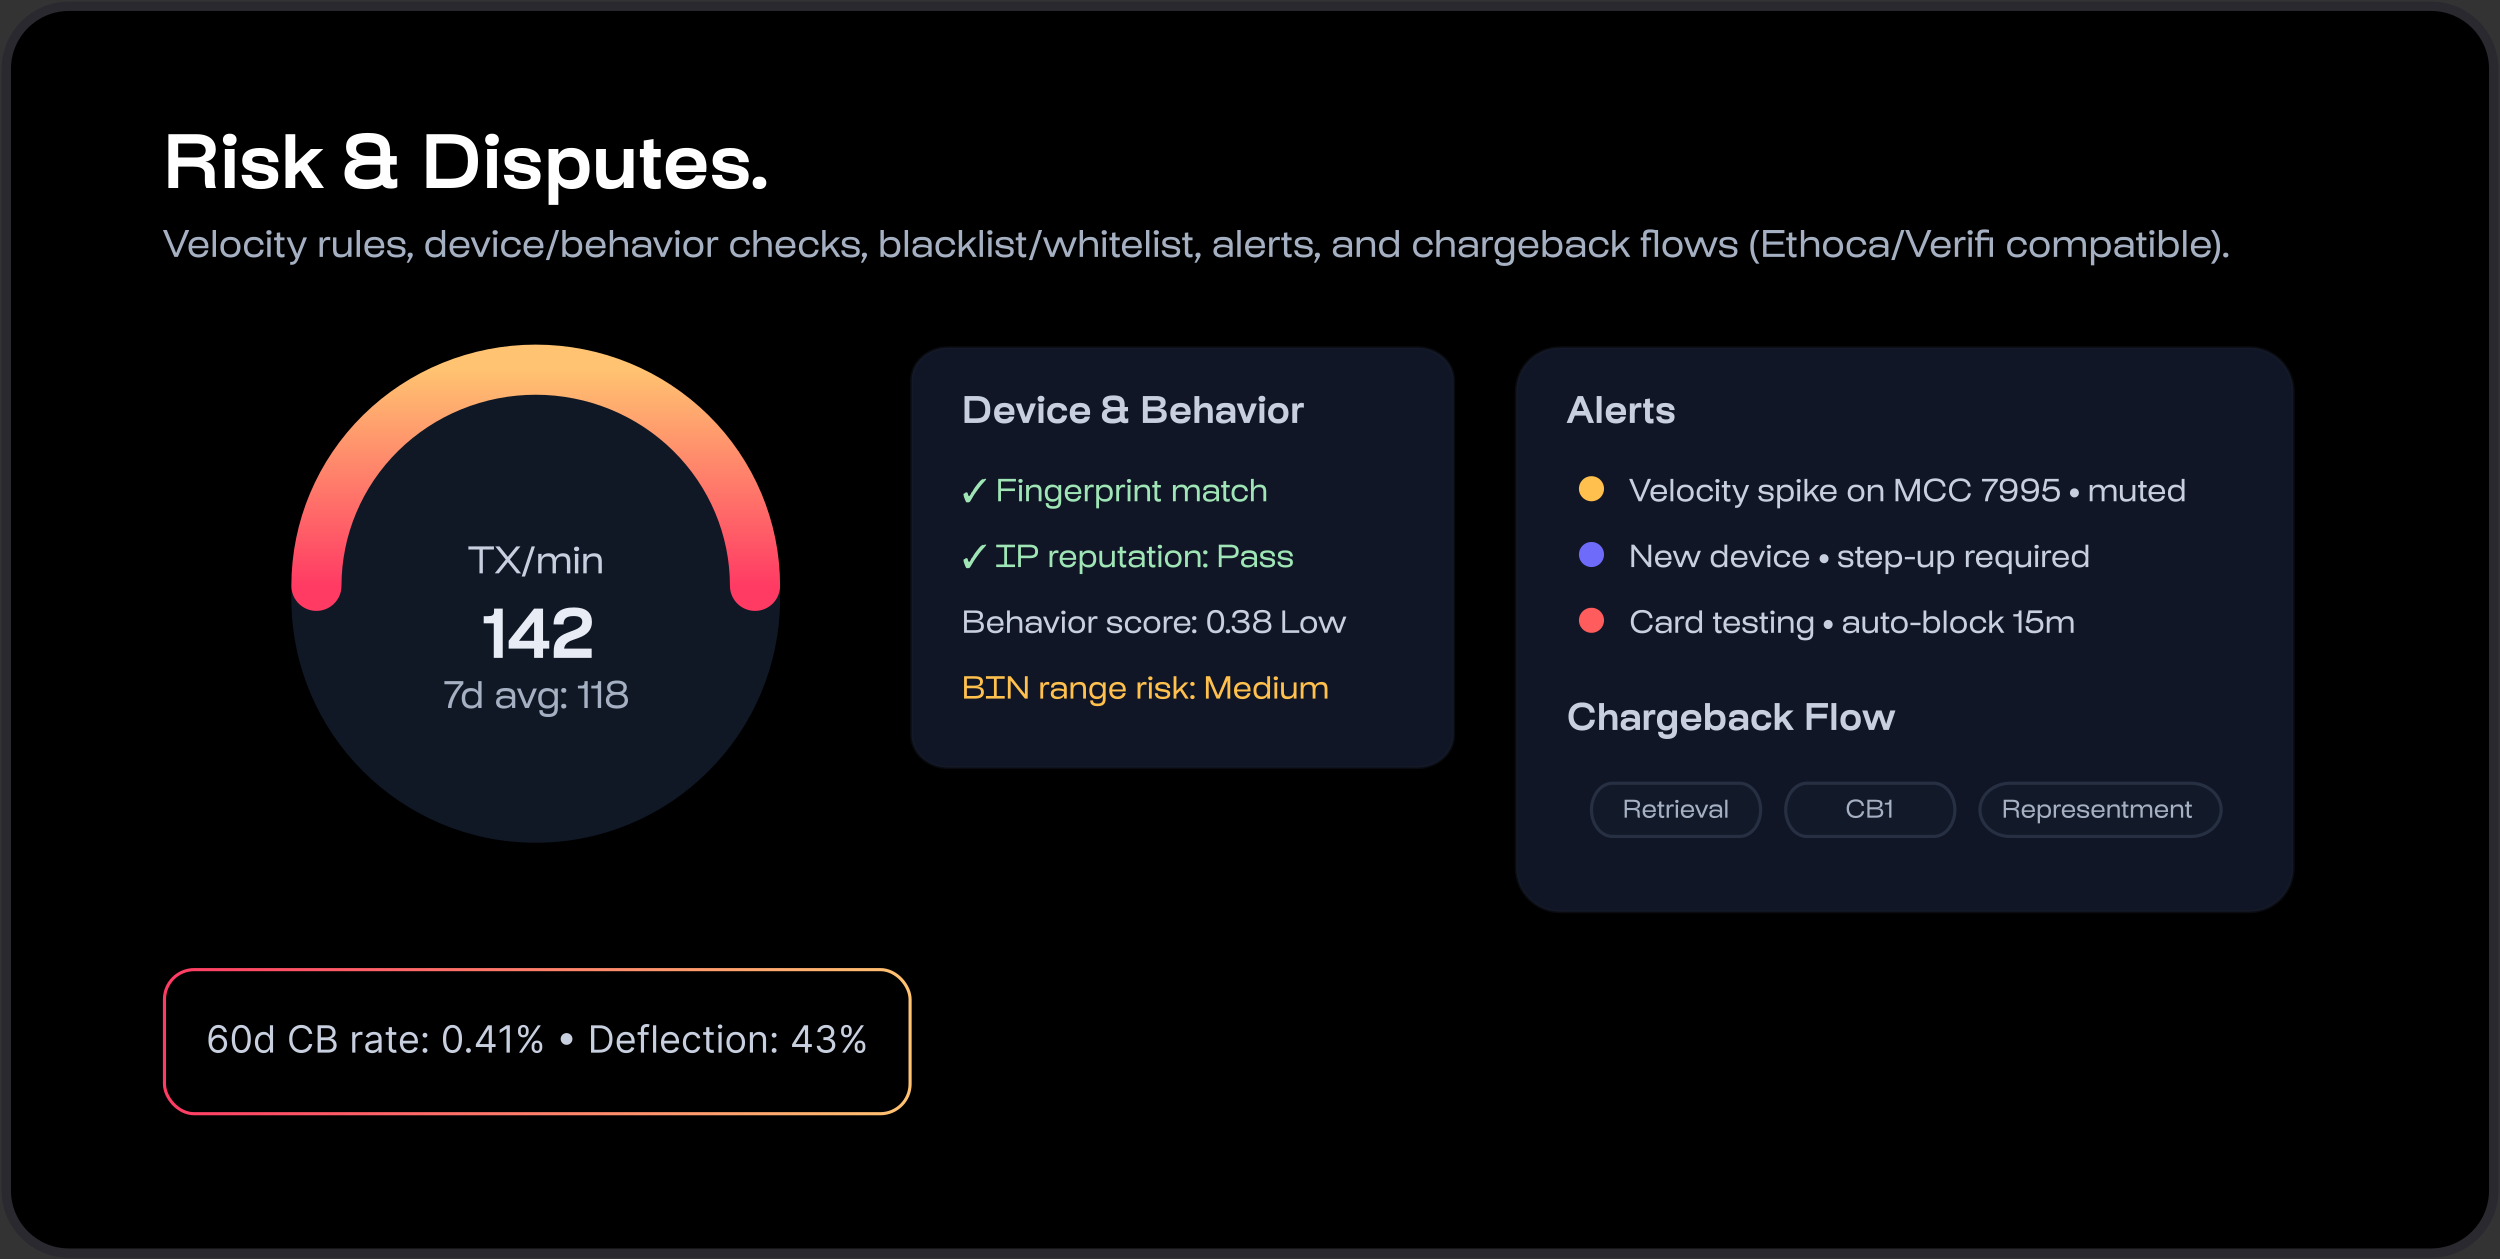 <svg xmlns="http://www.w3.org/2000/svg" width="798" height="402" fill="none"><rect width="100%" height="100%" fill="#333333" stroke="none"/><path fill="#000" stroke="#2A292F" stroke-width="3" d="M2 22C2 10.954 10.954 2 22 2h754c11.046 0 20 8.954 20 20v358c0 11.046-8.954 20-20 20H22c-11.046 0-20-8.954-20-20V22Z"/><rect width="238" height="46" x="52.5" y="309.5" fill="#000" stroke="url(#a)" rx="9.5"/><path fill="#C8D0E0" d="M69.58 336.119a3.265 3.265 0 0 1-1.073-.204 2.572 2.572 0 0 1-.98-.661c-.296-.312-.533-.734-.712-1.265-.18-.534-.269-1.205-.269-2.012 0-.772.073-1.457.218-2.054.145-.599.355-1.103.63-1.512.276-.412.608-.725.997-.938.393-.213.834-.32 1.326-.32.488 0 .923.098 1.304.294a2.5 2.5 0 0 1 .937.81c.242.347.398.746.469 1.198h-1.04a1.922 1.922 0 0 0-.562-.976c-.279-.259-.648-.388-1.108-.388-.676 0-1.209.294-1.598.882-.387.588-.581 1.413-.584 2.476h.068a2.548 2.548 0 0 1 2.148-1.159c.5 0 .957.125 1.372.375.415.247.747.589.997 1.027.25.434.375.933.375 1.496a3.07 3.07 0 0 1-.362 1.482 2.76 2.76 0 0 1-1.018 1.066c-.435.261-.947.389-1.535.383Zm0-.937c.358 0 .68-.09.963-.269.287-.179.513-.419.678-.72a2.03 2.03 0 0 0 .251-1.005c0-.361-.08-.689-.242-.985a1.862 1.862 0 0 0-.66-.712 1.748 1.748 0 0 0-.955-.264c-.27 0-.522.054-.755.162a1.94 1.94 0 0 0-.613.435 2.1 2.1 0 0 0-.41.635 2.02 2.02 0 0 0 .767 2.446c.287.184.613.277.976.277Zm7.438.937c-.642 0-1.19-.174-1.641-.524-.452-.352-.797-.862-1.036-1.53-.238-.67-.357-1.48-.357-2.429 0-.943.119-1.748.357-2.416.242-.67.589-1.182 1.04-1.534.455-.355 1-.533 1.637-.533.636 0 1.18.178 1.632.533.454.352.8.864 1.04 1.534.24.668.362 1.473.362 2.416 0 .949-.12 1.759-.358 2.429-.239.668-.584 1.178-1.036 1.53-.451.35-.998.524-1.64.524Zm0-.937c.636 0 1.13-.307 1.483-.921.352-.613.528-1.488.528-2.625 0-.755-.081-1.399-.243-1.93-.159-.531-.39-.936-.69-1.215a1.525 1.525 0 0 0-1.078-.417c-.631 0-1.124.311-1.48.933-.354.619-.532 1.496-.532 2.629 0 .756.08 1.398.239 1.926.159.529.388.931.686 1.206.301.276.663.414 1.087.414Zm7.142.954c-.546 0-1.027-.137-1.445-.413-.418-.278-.744-.67-.98-1.176-.236-.509-.354-1.109-.354-1.803 0-.687.118-1.284.354-1.789.236-.506.564-.897.984-1.172.42-.276.907-.414 1.458-.414.426 0 .762.071 1.01.213.25.14.44.299.57.478.134.176.238.321.312.434h.085v-3.221h1.006V336h-.972v-1.006h-.12a5.85 5.85 0 0 1-.315.452c-.136.179-.33.34-.583.482-.253.139-.59.208-1.01.208Zm.136-.903c.403 0 .744-.105 1.023-.315.278-.213.49-.507.635-.882.145-.378.217-.814.217-1.309 0-.488-.071-.916-.213-1.282a1.86 1.86 0 0 0-.63-.861c-.28-.208-.623-.311-1.032-.311-.426 0-.781.109-1.065.328a1.96 1.96 0 0 0-.635.882c-.14.369-.21.784-.21 1.244 0 .466.072.889.214 1.27.145.378.358.679.64.904.283.221.636.332 1.056.332ZM99.676 330h-1.058a2.194 2.194 0 0 0-.89-1.381 2.399 2.399 0 0 0-.729-.358 2.929 2.929 0 0 0-.835-.119c-.529 0-1.007.134-1.436.401-.426.267-.766.66-1.019 1.18-.25.52-.375 1.158-.375 1.913 0 .756.125 1.394.375 1.914.253.52.593.913 1.019 1.18.429.267.907.401 1.436.401.29 0 .568-.04.835-.12a2.44 2.44 0 0 0 .729-.353 2.246 2.246 0 0 0 .89-1.385h1.057a3.53 3.53 0 0 1-.434 1.197 3.274 3.274 0 0 1-1.837 1.458c-.386.127-.8.191-1.24.191-.744 0-1.406-.181-1.986-.545-.58-.364-1.035-.881-1.368-1.551-.332-.671-.498-1.466-.498-2.387 0-.92.166-1.716.498-2.386.333-.67.788-1.188 1.368-1.551.58-.364 1.242-.546 1.986-.546.44 0 .854.064 1.24.192.39.128.74.316 1.053.563a3.2 3.2 0 0 1 .784.895c.21.349.355.748.434 1.197Zm1.707 6v-8.727h3.051c.608 0 1.11.105 1.504.315.395.207.689.487.882.84.194.349.29.737.29 1.163 0 .375-.066.685-.2.929a1.56 1.56 0 0 1-.52.579 2.365 2.365 0 0 1-.695.316v.085c.268.017.536.111.806.281.27.171.496.415.677.733.182.318.273.708.273 1.168 0 .437-.099.831-.298 1.18-.199.35-.513.627-.942.831-.429.205-.987.307-1.675.307h-3.153Zm1.057-.938h2.096c.691 0 1.181-.133 1.471-.4.292-.27.438-.597.438-.98a1.56 1.56 0 0 0-.225-.818 1.63 1.63 0 0 0-.644-.605c-.278-.154-.608-.231-.988-.231h-2.148v3.034Zm0-3.954h1.96c.318 0 .605-.063.861-.188.258-.125.463-.301.613-.528.154-.227.231-.494.231-.801 0-.384-.134-.709-.401-.976-.267-.27-.69-.405-1.27-.405h-1.994v2.898Zm9.986 4.892v-6.545h.972v.988h.068c.119-.324.335-.586.648-.788a1.904 1.904 0 0 1 1.057-.303 10.941 10.941 0 0 1 .528.017v1.023a3.308 3.308 0 0 0-.234-.038c-.12-.02-.246-.03-.38-.03-.318 0-.602.067-.852.2a1.468 1.468 0 0 0-.801 1.334V336h-1.006Zm6.391.153c-.414 0-.791-.078-1.129-.234a1.933 1.933 0 0 1-.805-.686c-.199-.301-.299-.665-.299-1.091 0-.375.074-.679.222-.912.148-.236.345-.42.592-.554a3.12 3.12 0 0 1 .818-.298c.302-.068.604-.122.908-.162.398-.051.72-.09.967-.115.25-.029.432-.075.546-.141.116-.065.175-.179.175-.341v-.034c0-.42-.115-.747-.346-.98-.227-.233-.572-.349-1.035-.349-.48 0-.857.105-1.129.315-.273.21-.465.435-.576.673l-.954-.341c.17-.397.398-.707.682-.929.287-.224.599-.38.937-.468a3.89 3.89 0 0 1 1.006-.137c.21 0 .452.026.724.077.276.048.541.149.797.303.259.153.473.385.644.694.17.31.255.725.255 1.245V336h-1.005v-.886h-.052a1.764 1.764 0 0 1-.34.456c-.16.162-.371.299-.635.413-.265.114-.587.17-.968.17Zm.154-.903c.397 0 .733-.078 1.005-.234.276-.157.483-.358.623-.605.142-.248.213-.508.213-.78v-.921c-.043.051-.137.098-.282.141-.142.04-.306.075-.494.106a21.302 21.302 0 0 1-.963.128c-.261.034-.506.09-.733.166a1.261 1.261 0 0 0-.545.337c-.137.148-.205.349-.205.605 0 .35.129.614.388.793.261.176.592.264.993.264Zm7.528-5.795v.852h-3.392v-.852h3.392Zm-2.403-1.569h1.006v6.239c0 .284.041.497.123.639a.645.645 0 0 0 .324.281c.134.046.274.069.422.069.111 0 .202-.006.273-.017l.17-.035.205.904a2.2 2.2 0 0 1-.75.119c-.284 0-.563-.061-.835-.183a1.659 1.659 0 0 1-.674-.558c-.176-.25-.264-.566-.264-.946v-6.512Zm6.59 8.25c-.63 0-1.174-.139-1.632-.417a2.808 2.808 0 0 1-1.052-1.176c-.245-.506-.367-1.094-.367-1.765 0-.67.122-1.261.367-1.772a2.888 2.888 0 0 1 1.031-1.202c.443-.29.96-.435 1.551-.435.341 0 .678.057 1.01.171.332.113.635.298.908.554.272.253.49.588.652 1.005.162.418.242.932.242 1.543v.426h-5.045v-.869h4.023c0-.369-.074-.699-.222-.989a1.67 1.67 0 0 0-.622-.686 1.746 1.746 0 0 0-.946-.251c-.401 0-.747.099-1.04.298a1.96 1.96 0 0 0-.669.767 2.254 2.254 0 0 0-.234 1.014v.58c0 .494.085.913.255 1.257.174.341.414.601.721.78.306.176.663.264 1.069.264.264 0 .503-.037.716-.111.216-.077.402-.19.558-.341a1.55 1.55 0 0 0 .363-.571l.971.273a2.158 2.158 0 0 1-.515.869 2.52 2.52 0 0 1-.895.58 3.33 3.33 0 0 1-1.198.204Zm4.973-.068a.737.737 0 0 1-.541-.226.74.74 0 0 1-.226-.541c0-.21.076-.39.226-.541a.737.737 0 0 1 .541-.226c.21 0 .391.075.541.226a.737.737 0 0 1 .226.541.726.726 0 0 1-.106.384.801.801 0 0 1-.277.281.735.735 0 0 1-.384.102Zm0-4.858a.737.737 0 0 1-.541-.226.74.74 0 0 1-.226-.541c0-.21.076-.39.226-.541a.737.737 0 0 1 .541-.226c.21 0 .391.075.541.226a.737.737 0 0 1 .226.541.726.726 0 0 1-.106.384.801.801 0 0 1-.277.281.735.735 0 0 1-.384.102Zm8.777 4.909c-.642 0-1.189-.174-1.641-.524-.452-.352-.797-.862-1.036-1.53-.238-.67-.358-1.48-.358-2.429 0-.943.12-1.748.358-2.416.242-.67.588-1.182 1.04-1.534.455-.355 1-.533 1.637-.533.636 0 1.18.178 1.632.533.454.352.801.864 1.039 1.534.242.668.363 1.473.363 2.416 0 .949-.12 1.759-.358 2.429-.239.668-.584 1.178-1.036 1.53-.452.35-.998.524-1.64.524Zm0-.937c.636 0 1.13-.307 1.483-.921.352-.613.528-1.488.528-2.625 0-.755-.081-1.399-.243-1.93-.159-.531-.389-.936-.69-1.215a1.527 1.527 0 0 0-1.078-.417c-.631 0-1.124.311-1.479.933-.355.619-.533 1.496-.533 2.629 0 .756.08 1.398.239 1.926.159.529.388.931.686 1.206.301.276.663.414 1.087.414Zm5.098.886a.737.737 0 0 1-.541-.226.74.74 0 0 1-.226-.541c0-.21.076-.39.226-.541a.737.737 0 0 1 .541-.226c.21 0 .391.075.541.226a.737.737 0 0 1 .226.541.726.726 0 0 1-.106.384.801.801 0 0 1-.277.281.735.735 0 0 1-.384.102Zm2.35-1.858v-.869l3.836-6.068h.63v1.346h-.426l-2.898 4.586v.068h5.165v.937h-6.307Zm4.108 1.79v-8.727h1.006V336h-1.006Zm6.747-8.727V336h-1.057v-7.619h-.051l-2.13 1.414v-1.073l2.181-1.449h1.057Zm6.959 7.091v-.461c0-.318.065-.609.196-.873.134-.267.327-.48.58-.639.255-.162.565-.243.929-.243.369 0 .678.081.928.243.25.159.439.372.567.639.128.264.192.555.192.873v.461c0 .318-.065.61-.196.877a1.545 1.545 0 0 1-.571.64c-.25.159-.557.238-.92.238-.37 0-.681-.079-.934-.238a1.576 1.576 0 0 1-.575-.64 1.962 1.962 0 0 1-.196-.877Zm.869-.461v.461c0 .264.063.501.188.711.125.208.341.311.648.311.298 0 .508-.103.63-.311.125-.21.188-.447.188-.711v-.461c0-.264-.06-.5-.179-.707-.12-.21-.333-.315-.639-.315-.299 0-.513.105-.644.315a1.317 1.317 0 0 0-.192.707Zm-5.216-4.534v-.46c0-.318.066-.609.196-.873.134-.268.327-.481.58-.64.256-.162.565-.243.929-.243.369 0 .679.081.929.243.25.159.439.372.567.64.128.264.191.555.191.873v.46c0 .318-.065.611-.196.878a1.542 1.542 0 0 1-.571.639c-.25.159-.556.239-.92.239-.369 0-.68-.08-.933-.239a1.582 1.582 0 0 1-.576-.639 1.98 1.98 0 0 1-.196-.878Zm.87-.46v.46c0 .265.062.502.187.712.125.207.341.311.648.311.298 0 .508-.104.631-.311.125-.21.187-.447.187-.712v-.46c0-.264-.06-.5-.179-.707-.119-.211-.332-.316-.639-.316-.298 0-.513.105-.644.316a1.326 1.326 0 0 0-.191.707Zm-.546 7.091 6-8.727h.972l-6 8.727h-.972Zm15.171-2.489c-.344 0-.658-.083-.942-.251a1.97 1.97 0 0 1-.682-.682 1.825 1.825 0 0 1-.251-.942c0-.346.084-.66.251-.941.171-.284.398-.51.682-.678a1.8 1.8 0 0 1 .942-.256c.346 0 .66.086.941.256.285.168.51.394.678.678.17.281.256.595.256.941a1.8 1.8 0 0 1-.256.942 1.926 1.926 0 0 1-.678.682 1.799 1.799 0 0 1-.941.251Zm10.5 2.489h-2.693v-8.727h2.812c.847 0 1.571.174 2.173.524a3.422 3.422 0 0 1 1.385 1.496c.321.647.482 1.423.482 2.326 0 .909-.162 1.692-.486 2.348a3.455 3.455 0 0 1-1.415 1.509c-.619.349-1.372.524-2.258.524Zm-1.637-.938h1.569c.721 0 1.319-.139 1.794-.417a2.58 2.58 0 0 0 1.061-1.189c.233-.514.349-1.126.349-1.837 0-.704-.115-1.311-.345-1.819a2.54 2.54 0 0 0-1.031-1.176c-.458-.276-1.027-.414-1.709-.414h-1.688v6.852Zm10.176 1.074c-.63 0-1.174-.139-1.632-.417a2.808 2.808 0 0 1-1.052-1.176c-.245-.506-.367-1.094-.367-1.765 0-.67.122-1.261.367-1.772a2.888 2.888 0 0 1 1.031-1.202c.443-.29.96-.435 1.551-.435.341 0 .678.057 1.01.171.333.113.635.298.908.554.273.253.49.588.652 1.005.162.418.243.932.243 1.543v.426h-5.046v-.869h4.023c0-.369-.074-.699-.222-.989a1.67 1.67 0 0 0-.622-.686 1.746 1.746 0 0 0-.946-.251c-.4 0-.747.099-1.04.298a1.976 1.976 0 0 0-.669.767 2.254 2.254 0 0 0-.234 1.014v.58c0 .494.085.913.256 1.257.173.341.413.601.72.78a2.11 2.11 0 0 0 1.069.264c.265 0 .503-.037.716-.111a1.54 1.54 0 0 0 .559-.341c.156-.153.277-.344.362-.571l.971.273a2.158 2.158 0 0 1-.515.869 2.52 2.52 0 0 1-.895.58 3.326 3.326 0 0 1-1.198.204Zm7.155-6.681v.852h-3.528v-.852h3.528ZM204.569 336v-7.449c0-.375.088-.687.264-.937.176-.25.405-.438.686-.563.281-.125.578-.187.891-.187.247 0 .448.02.605.059.156.04.272.077.349.111l-.29.869a5.595 5.595 0 0 0-.213-.064 1.313 1.313 0 0 0-.349-.038c-.332 0-.573.084-.72.252-.145.167-.218.413-.218.737V336h-1.005Zm4.886-8.727V336h-1.005v-8.727h1.005Zm4.587 8.863c-.631 0-1.175-.139-1.632-.417a2.803 2.803 0 0 1-1.053-1.176c-.244-.506-.366-1.094-.366-1.765 0-.67.122-1.261.366-1.772a2.888 2.888 0 0 1 1.031-1.202c.443-.29.961-.435 1.551-.435.341 0 .678.057 1.01.171.333.113.635.298.908.554.273.253.49.588.652 1.005.162.418.243.932.243 1.543v.426h-5.046v-.869h4.023c0-.369-.074-.699-.221-.989a1.673 1.673 0 0 0-.623-.686 1.746 1.746 0 0 0-.946-.251c-.4 0-.747.099-1.039.298a1.96 1.96 0 0 0-.669.767 2.242 2.242 0 0 0-.235 1.014v.58c0 .494.085.913.256 1.257.173.341.413.601.72.78.307.176.663.264 1.07.264.264 0 .503-.037.716-.111.216-.077.402-.19.558-.341.156-.153.277-.344.362-.571l.972.273a2.16 2.16 0 0 1-.516.869c-.241.247-.54.441-.895.58a3.325 3.325 0 0 1-1.197.204Zm6.899 0c-.614 0-1.142-.145-1.585-.434a2.83 2.83 0 0 1-1.023-1.198c-.239-.508-.358-1.089-.358-1.743 0-.664.122-1.251.366-1.76a2.9 2.9 0 0 1 1.032-1.197c.443-.29.96-.435 1.551-.435.46 0 .875.086 1.244.256s.672.409.908.716.382.665.439 1.074h-1.006a1.56 1.56 0 0 0-.511-.793c-.262-.233-.614-.349-1.057-.349-.392 0-.736.102-1.031.307a1.986 1.986 0 0 0-.686.856c-.162.367-.243.797-.243 1.291 0 .506.079.946.238 1.321.162.375.389.666.682.874.296.207.642.311 1.04.311a1.8 1.8 0 0 0 .712-.136c.213-.091.393-.222.541-.392.147-.171.253-.375.315-.614h1.006a2.34 2.34 0 0 1-.422 1.044 2.364 2.364 0 0 1-.882.733c-.364.179-.787.268-1.27.268Zm6.89-6.681v.852h-3.392v-.852h3.392Zm-2.403-1.569h1.006v6.239c0 .284.041.497.123.639a.645.645 0 0 0 .324.281c.134.046.274.069.422.069.111 0 .202-.006.273-.017l.17-.035.205.904a2.2 2.2 0 0 1-.75.119c-.284 0-.563-.061-.835-.183a1.659 1.659 0 0 1-.674-.558c-.176-.25-.264-.566-.264-.946v-6.512Zm3.916 8.114v-6.545h1.006V336h-1.006Zm.512-7.636a.713.713 0 0 1-.507-.201.64.64 0 0 1-.209-.481c0-.188.069-.348.209-.482a.717.717 0 0 1 .507-.2.7.7 0 0 1 .502.2.636.636 0 0 1 .214.482.634.634 0 0 1-.214.481.697.697 0 0 1-.502.201Zm4.995 7.772c-.591 0-1.109-.14-1.555-.422a2.856 2.856 0 0 1-1.04-1.18c-.247-.506-.371-1.097-.371-1.773 0-.681.124-1.277.371-1.785.25-.509.596-.904 1.04-1.185.446-.281.964-.422 1.555-.422s1.108.141 1.551.422c.446.281.793.676 1.04 1.185.25.508.375 1.104.375 1.785 0 .676-.125 1.267-.375 1.773a2.822 2.822 0 0 1-1.04 1.18c-.443.282-.96.422-1.551.422Zm0-.903c.449 0 .818-.115 1.108-.345.29-.23.504-.533.643-.908.14-.375.209-.781.209-1.219 0-.437-.069-.845-.209-1.223a2.061 2.061 0 0 0-.643-.916c-.29-.233-.659-.349-1.108-.349-.449 0-.818.116-1.108.349-.29.233-.504.539-.643.916-.14.378-.209.786-.209 1.223 0 .438.069.844.209 1.219.139.375.353.678.643.908.29.23.659.345 1.108.345Zm5.507-3.171V336h-1.006v-6.545h.972v1.022h.085c.153-.332.386-.599.699-.801.312-.204.716-.307 1.21-.307.443 0 .831.091 1.163.273.333.179.591.452.776.818.185.364.277.824.277 1.381V336h-1.006v-4.091c0-.514-.133-.915-.4-1.202-.267-.289-.634-.434-1.1-.434-.321 0-.608.069-.861.209-.25.139-.447.342-.592.609-.145.267-.217.591-.217.971Zm6.747 4.006a.738.738 0 0 1-.542-.226.739.739 0 0 1-.225-.541c0-.21.075-.39.225-.541a.738.738 0 0 1 .542-.226c.21 0 .39.075.541.226.15.151.226.331.226.541a.793.793 0 0 1-.384.665.732.732 0 0 1-.383.102Zm0-4.858a.738.738 0 0 1-.542-.226.739.739 0 0 1-.225-.541c0-.21.075-.39.225-.541a.738.738 0 0 1 .542-.226c.21 0 .39.075.541.226.15.151.226.331.226.541a.793.793 0 0 1-.384.665.732.732 0 0 1-.383.102Zm5.725 3v-.869l3.835-6.068h.631v1.346h-.427l-2.897 4.586v.068h5.165v.937h-6.307Zm4.108 1.79v-8.727h1.005V336h-1.005Zm6.744.119c-.562 0-1.064-.096-1.504-.289a2.59 2.59 0 0 1-1.044-.806 2.162 2.162 0 0 1-.418-1.206h1.074c.023.281.12.524.29.729.171.202.394.358.669.469.276.11.581.166.916.166.375 0 .708-.066.997-.196.29-.131.518-.313.682-.546.165-.233.247-.502.247-.809 0-.321-.079-.604-.238-.848a1.58 1.58 0 0 0-.699-.58c-.307-.139-.682-.209-1.125-.209h-.699v-.937h.699c.347 0 .651-.063.912-.188.264-.125.47-.301.618-.528a1.42 1.42 0 0 0 .226-.801c0-.296-.066-.553-.196-.772a1.35 1.35 0 0 0-.554-.511 1.799 1.799 0 0 0-.836-.183c-.301 0-.585.055-.852.166-.264.108-.48.266-.648.473a1.236 1.236 0 0 0-.272.742h-1.023c.017-.458.155-.858.413-1.202a2.605 2.605 0 0 1 1.014-.81c.421-.193.883-.29 1.385-.29.54 0 1.003.11 1.39.329a2.3 2.3 0 0 1 .89.856c.208.355.311.739.311 1.151 0 .491-.129.91-.387 1.257a1.973 1.973 0 0 1-1.044.72v.068c.551.091.981.325 1.291.703.309.375.464.84.464 1.394 0 .474-.129.9-.388 1.278a2.622 2.622 0 0 1-1.048.886c-.443.216-.947.324-1.513.324Zm9.141-1.755v-.461c0-.318.065-.609.196-.873.134-.267.327-.48.58-.639.255-.162.565-.243.929-.243.369 0 .678.081.928.243.25.159.439.372.567.639.128.264.192.555.192.873v.461c0 .318-.065.61-.196.877a1.545 1.545 0 0 1-.571.64c-.25.159-.557.238-.92.238-.37 0-.681-.079-.934-.238a1.576 1.576 0 0 1-.575-.64 1.962 1.962 0 0 1-.196-.877Zm.869-.461v.461c0 .264.063.501.188.711.125.208.341.311.648.311.298 0 .508-.103.63-.311.125-.21.188-.447.188-.711v-.461c0-.264-.06-.5-.179-.707-.12-.21-.333-.315-.639-.315-.299 0-.513.105-.644.315a1.317 1.317 0 0 0-.192.707Zm-5.216-4.534v-.46c0-.318.066-.609.196-.873.134-.268.327-.481.58-.64.256-.162.565-.243.929-.243.369 0 .679.081.929.243.25.159.439.372.567.64.128.264.191.555.191.873v.46c0 .318-.065.611-.196.878a1.542 1.542 0 0 1-.571.639c-.25.159-.556.239-.92.239-.369 0-.68-.08-.933-.239a1.582 1.582 0 0 1-.576-.639 1.98 1.98 0 0 1-.196-.878Zm.87-.46v.46c0 .265.062.502.187.712.125.207.341.311.648.311.298 0 .508-.104.631-.311.125-.21.187-.447.187-.712v-.46c0-.264-.06-.5-.179-.707-.119-.211-.332-.316-.639-.316-.298 0-.513.105-.644.316a1.326 1.326 0 0 0-.191.707ZM268.8 336l6-8.727h.972l-6 8.727h-.972Z"/><path fill="#fff" d="M53.752 60V42.84h9c4.368 0 6.12 2.184 6.12 4.848 0 2.376-1.488 3.6-3.264 3.936v.048c.696.024 2.88.504 2.904 3.744v2.208c0 1.92.48 2.376.48 2.376h-3.12c-.192-.336-.48-1.008-.48-2.376v-2.208c0-1.944-2.136-2.232-3.696-2.232h-4.824V60h-3.12Zm3.12-9.744h5.88c2.136 0 2.904-1.104 2.904-2.232 0-1.104-.768-2.232-2.904-2.232h-5.88v4.464ZM71.771 60V47.568h3.12V60h-3.12Zm-.624-15.384c0-.936.6-1.944 2.184-1.944s2.184 1.008 2.184 1.944c0 .888-.6 1.944-2.184 1.944s-2.184-1.056-2.184-1.944ZM83.189 60.36c-3.696 0-5.856-1.536-6.072-4.536h3.168c.192 1.344 1.104 1.968 3.12 1.968 1.488 0 2.304-.36 2.304-1.104 0-.816-.6-1.128-2.112-1.368l-1.632-.264c-3.36-.552-4.632-1.632-4.632-3.768 0-2.64 1.968-4.056 5.64-4.056 3.696 0 5.76 1.584 5.928 4.536h-3.168c-.264-1.488-.984-1.992-2.832-1.992-1.584 0-2.4.384-2.4 1.176 0 .648.384.96 2.232 1.296l1.488.264c3.264.576 4.608 1.536 4.608 3.672 0 2.736-1.896 4.176-5.64 4.176ZM91.13 60V42.84h3.12v9.384l4.968-4.656h3.984l-5.088 4.728L103.418 60h-3.792l-3.744-5.616-1.632 1.512V60h-3.12Zm25.483.36c-4.272 0-6.648-1.8-6.648-5.04 0-2.592 1.44-4.248 3.84-4.416v-.096c-2.16-.336-3.336-1.728-3.336-3.888 0-3 2.28-4.488 6.936-4.488 5.016 0 7.104 1.752 7.104 5.952v1.44h2.136v2.736h-2.136v2.016c0 2.136.216 2.712 1.008 2.712.312 0 .744-.12 1.296-.336v2.784c-.504.312-1.152.456-2.016.456-1.368 0-2.256-.36-2.784-1.248-1.296.912-3.144 1.416-5.4 1.416Zm-3.408-5.352c0 1.512 1.416 2.352 4.008 2.352 2.664 0 4.176-.864 4.176-2.376V52.56h-3.792c-2.88 0-4.392.84-4.392 2.448Zm.456-7.584c0 1.512 1.44 2.4 3.936 2.4h3.792v-1.44c0-2.064-1.224-2.952-4.104-2.952-2.496 0-3.624.624-3.624 1.992ZM136.135 60V42.84h7.656c6.048 0 8.784 2.616 8.784 8.592 0 5.952-2.736 8.568-8.784 8.568h-7.656Zm3.12-2.952h4.536c3.912 0 5.568-1.632 5.568-5.616 0-4.008-1.656-5.64-5.568-5.64h-4.536v11.256ZM155.49 60V47.568h3.12V60h-3.12Zm-.624-15.384c0-.936.6-1.944 2.184-1.944s2.184 1.008 2.184 1.944c0 .888-.6 1.944-2.184 1.944s-2.184-1.056-2.184-1.944Zm12.042 15.744c-3.696 0-5.856-1.536-6.072-4.536h3.168c.192 1.344 1.104 1.968 3.12 1.968 1.488 0 2.304-.36 2.304-1.104 0-.816-.6-1.128-2.112-1.368l-1.632-.264c-3.36-.552-4.632-1.632-4.632-3.768 0-2.64 1.968-4.056 5.64-4.056 3.696 0 5.76 1.584 5.928 4.536h-3.168c-.264-1.488-.984-1.992-2.832-1.992-1.584 0-2.4.384-2.4 1.176 0 .648.384.96 2.232 1.296l1.488.264c3.264.576 4.608 1.536 4.608 3.672 0 2.736-1.896 4.176-5.64 4.176Zm15.495-13.152c3.672 0 5.784 2.448 5.784 6.672 0 4.152-2.04 6.456-5.688 6.456-2.04 0-3.504-.72-4.176-2.016h-.096v7.08h-3.12V47.568h3.12v1.68h.096c.816-1.392 2.088-2.04 4.08-2.04Zm-4.008 6.648c0 2.4 1.176 3.648 3.432 3.648 2.16 0 3.144-1.104 3.144-3.576 0-2.592-1.08-3.888-3.216-3.888-2.16 0-3.36 1.368-3.36 3.816Zm23.818-6.288V60h-3.12v-1.92h-.096c-.576 1.464-2.112 2.28-4.32 2.28-3 0-4.392-1.392-4.392-5.376v-7.416h3.12v6.936c0 1.944.36 3 2.256 3 2.376 0 3.432-1.32 3.432-3.792v-6.144h3.12Zm3.272 2.64h-1.224v-2.64h1.224v-2.712l3.12-.48v3.192h2.28v2.64h-2.28v5.76c0 1.152.312 1.488 1.032 1.488.336 0 .816-.072 1.248-.192v2.88c-.312.12-1.08.216-1.776.216-2.256 0-3.624-1.128-3.624-3.384v-6.768Zm13.521 10.152c-4.176 0-6.504-2.496-6.504-6.624s2.304-6.528 6.696-6.528c4.104 0 6.648 2.232 6.264 7.104l-.048.6h-9.576c.312 1.728 1.344 2.616 3.312 2.616 1.56 0 2.448-.504 2.952-1.56h3.264c-.6 2.808-2.784 4.392-6.36 4.392Zm-3.216-7.584h6.528v-.072c.048-1.728-1.224-2.784-3.144-2.784-2.112 0-3.216 1.056-3.384 2.856Zm17.54 7.584c-3.696 0-5.856-1.536-6.072-4.536h3.168c.192 1.344 1.104 1.968 3.12 1.968 1.488 0 2.304-.36 2.304-1.104 0-.816-.6-1.128-2.112-1.368l-1.632-.264c-3.36-.552-4.632-1.632-4.632-3.768 0-2.64 1.968-4.056 5.64-4.056 3.696 0 5.76 1.584 5.928 4.536h-3.168c-.264-1.488-.984-1.992-2.832-1.992-1.584 0-2.4.384-2.4 1.176 0 .648.384.96 2.232 1.296l1.488.264c3.264.576 4.608 1.536 4.608 3.672 0 2.736-1.896 4.176-5.64 4.176Zm9.096 0c-1.584 0-2.184-1.056-2.184-1.992 0-.984.6-1.992 2.184-1.992s2.184 1.008 2.184 1.992c0 .936-.6 1.992-2.184 1.992Z"/><path fill="#A5B0C2" d="m55.66 82-3.648-8.58h1.236l2.976 7.32 2.964-7.32h1.224L56.764 82H55.66Zm7.713.18c-2.316 0-3.192-1.56-3.192-3.3 0-1.74.876-3.276 3.24-3.276 2.1 0 3.192 1.224 3.096 3.444l-.012.204H61.31c.096 1.092.66 1.944 2.1 1.944 1.116 0 1.752-.48 1.968-1.32h1.116c-.264 1.32-1.248 2.304-3.12 2.304Zm-2.076-3.696h4.14c-.024-1.296-.792-1.932-2.028-1.932-1.44 0-2.016.864-2.112 1.932Zm6.566-5.064h1.08V82h-1.08v-8.58Zm5.694 8.76c-2.544 0-3.204-1.848-3.204-3.288 0-1.44.66-3.288 3.204-3.288s3.204 1.848 3.204 3.288c0 1.44-.66 3.288-3.204 3.288Zm-2.1-3.288c0 1.176.48 2.316 2.1 2.316s2.088-1.14 2.088-2.316-.468-2.316-2.088-2.316-2.1 1.14-2.1 2.316Zm9.624 3.288c-2.593 0-3.205-1.848-3.205-3.288 0-1.44.612-3.288 3.204-3.288 2.064 0 2.953 1.188 3.097 2.532H83.06c-.132-.912-.695-1.548-1.98-1.548-1.62 0-2.1 1.128-2.1 2.304s.48 2.304 2.1 2.304c1.189 0 1.788-.516 1.98-1.5h1.117c-.265 1.476-1.225 2.484-3.097 2.484Zm4.232-.18v-6.216h1.08V82h-1.08Zm-.3-7.788c0-.36.228-.744.84-.744.6 0 .828.384.828.744 0 .336-.228.744-.828.744-.612 0-.84-.408-.84-.744Zm3.34 2.484h-.851v-.912h.852v-1.476l1.092-.12v1.596h1.368v.912h-1.38v3.624c0 .552.204.84.66.84.192 0 .432-.048.732-.168v.996c-.216.132-.576.192-.924.192-.996 0-1.548-.6-1.548-1.632v-3.852Zm4.27 7.824v-.936h.42c.54 0 .911-.228 1.307-1.164l-2.88-6.636h1.212l2.172 5.292 1.98-5.292h1.152l-2.616 6.588c-.624 1.572-1.176 2.148-2.316 2.148h-.432ZM102 82v-6.216h1.08v1.2h.036c.108-.66.6-1.38 1.5-1.38.312 0 .612.036.804.108v1.008c-.156-.06-.456-.096-.852-.096-.936 0-1.488.768-1.488 2.088V82H102Zm10.202-6.216V82h-1.08v-1.188h-.036c-.216.864-1.116 1.368-2.4 1.368-1.668 0-2.388-.744-2.388-2.688v-3.708h1.08v3.588c0 1.26.36 1.8 1.596 1.8 1.464 0 2.148-.708 2.148-2.112v-3.276h1.08Zm1.622-2.364h1.08V82h-1.08v-8.58Zm5.682 8.76c-2.316 0-3.192-1.56-3.192-3.3 0-1.74.876-3.276 3.24-3.276 2.1 0 3.192 1.224 3.096 3.444l-.012.204h-5.196c.096 1.092.66 1.944 2.1 1.944 1.116 0 1.752-.48 1.968-1.32h1.116c-.264 1.32-1.248 2.304-3.12 2.304Zm-2.076-3.696h4.14c-.024-1.296-.792-1.932-2.028-1.932-1.44 0-2.016.864-2.112 1.932Zm9.193 3.696c-1.98 0-3.024-.744-3.096-2.268h1.092c.072.948.684 1.368 2.04 1.368 1.116 0 1.704-.312 1.704-.96 0-.54-.372-.768-1.38-.912l-1.056-.144c-1.608-.24-2.208-.768-2.208-1.8 0-1.224.924-1.848 2.736-1.848 1.944 0 2.88.744 2.976 2.304h-1.092c-.108-1.044-.588-1.416-1.884-1.416-1.104 0-1.644.288-1.644.888 0 .492.276.72 1.356.888l.984.144c1.656.264 2.28.708 2.28 1.752 0 1.332-.936 2.004-2.808 2.004Zm4.054-.036c-.372-.096-.552-.396-.552-.732 0-.552.408-.768.852-.768.456 0 .78.24.78.732 0 .348-.18.72-1.284 2.496h-.684l.888-1.728Zm8.042.036c-1.896 0-2.952-1.2-2.952-3.312 0-2.1 1.044-3.252 2.928-3.252 1.116 0 1.956.42 2.292 1.2h.036V73.42h1.08V82h-1.08v-1.032h-.036c-.372.804-1.164 1.212-2.268 1.212Zm-1.848-3.324c0 1.584.672 2.328 2.1 2.328 1.344 0 2.088-.876 2.088-2.316 0-1.428-.732-2.256-2.112-2.256-1.428 0-2.076.684-2.076 2.244Zm9.823 3.324c-2.316 0-3.192-1.56-3.192-3.3 0-1.74.876-3.276 3.24-3.276 2.1 0 3.192 1.224 3.096 3.444l-.012.204h-5.196c.096 1.092.66 1.944 2.1 1.944 1.116 0 1.752-.48 1.968-1.32h1.116c-.265 1.32-1.248 2.304-3.12 2.304Zm-2.076-3.696h4.14c-.024-1.296-.792-1.932-2.028-1.932-1.44 0-2.016.864-2.112 1.932ZM152.844 82l-2.616-6.216h1.176l2.028 5.004 2.016-5.004h1.176L154.008 82h-1.164Zm4.68 0v-6.216h1.08V82h-1.08Zm-.3-7.788c0-.36.228-.744.84-.744.6 0 .828.384.828.744 0 .336-.228.744-.828.744-.612 0-.84-.408-.84-.744Zm5.935 7.968c-2.592 0-3.204-1.848-3.204-3.288 0-1.44.612-3.288 3.204-3.288 2.064 0 2.952 1.188 3.096 2.532h-1.116c-.132-.912-.696-1.548-1.98-1.548-1.62 0-2.1 1.128-2.1 2.304s.48 2.304 2.1 2.304c1.188 0 1.788-.516 1.98-1.5h1.116c-.264 1.476-1.224 2.484-3.096 2.484Zm7.148 0c-2.316 0-3.192-1.56-3.192-3.3 0-1.74.876-3.276 3.24-3.276 2.1 0 3.192 1.224 3.096 3.444l-.012.204h-5.196c.096 1.092.66 1.944 2.1 1.944 1.116 0 1.752-.48 1.968-1.32h1.116c-.264 1.32-1.248 2.304-3.12 2.304Zm-2.076-3.696h4.14c-.024-1.296-.792-1.932-2.028-1.932-1.44 0-2.016.864-2.112 1.932Zm5.989 4.536 3.168-9.6h1.068l-3.168 9.6h-1.068Zm8.672-.84c-1.116 0-1.896-.408-2.28-1.212h-.036V82h-1.08v-8.58h1.08v3.396h.036c.348-.78 1.176-1.2 2.304-1.2 1.884 0 2.928 1.152 2.928 3.252 0 2.112-1.068 3.312-2.952 3.312Zm-2.352-3.312c0 1.44.744 2.316 2.1 2.316 1.428 0 2.088-.744 2.088-2.328 0-1.56-.636-2.244-2.076-2.244-1.368 0-2.112.828-2.112 2.256Zm9.607 3.312c-2.316 0-3.192-1.56-3.192-3.3 0-1.74.876-3.276 3.24-3.276 2.1 0 3.192 1.224 3.096 3.444l-.012.204h-5.196c.096 1.092.66 1.944 2.1 1.944 1.116 0 1.752-.48 1.968-1.32h1.116c-.264 1.32-1.248 2.304-3.12 2.304Zm-2.076-3.696h4.14c-.024-1.296-.792-1.932-2.028-1.932-1.44 0-2.016.864-2.112 1.932ZM194.637 82v-8.58h1.08v3.552h.036c.216-.864 1.116-1.356 2.34-1.356 1.668 0 2.388.852 2.388 2.796V82h-1.08v-3.588c0-1.26-.36-1.8-1.596-1.8-1.404 0-2.088.708-2.088 2.112V82h-1.08Zm12.245 0-.096-1.068c-.432.78-1.332 1.248-2.544 1.248-1.524 0-2.508-.708-2.508-2.04 0-1.38 1.104-2.076 2.856-2.076.876 0 1.728.18 2.196.444v-.3c0-1.164-.528-1.596-2.004-1.596-1.32 0-1.86.336-1.86 1.164h-1.08c0-1.488.948-2.172 3.024-2.172 2.1 0 3 .744 3 2.58V82h-.984Zm-4.044-1.908c0 .792.588 1.2 1.728 1.2 1.116 0 1.812-.396 2.22-1.272v-.732c-.492-.24-1.272-.396-2.028-.396-1.236 0-1.92.396-1.92 1.2ZM211.004 82l-2.616-6.216h1.176l2.028 5.004 2.016-5.004h1.176L212.168 82h-1.164Zm4.68 0v-6.216h1.08V82h-1.08Zm-.3-7.788c0-.36.228-.744.84-.744.6 0 .828.384.828.744 0 .336-.228.744-.828.744-.612 0-.84-.408-.84-.744Zm5.935 7.968c-2.544 0-3.204-1.848-3.204-3.288 0-1.44.66-3.288 3.204-3.288s3.204 1.848 3.204 3.288c0 1.44-.66 3.288-3.204 3.288Zm-2.1-3.288c0 1.176.48 2.316 2.1 2.316s2.088-1.14 2.088-2.316-.468-2.316-2.088-2.316-2.1 1.14-2.1 2.316ZM225.856 82v-6.216h1.08v1.2h.036c.108-.66.6-1.38 1.5-1.38.312 0 .612.036.804.108v1.008c-.156-.06-.456-.096-.852-.096-.936 0-1.488.768-1.488 2.088V82h-1.08Zm10.404.18c-2.592 0-3.204-1.848-3.204-3.288 0-1.44.612-3.288 3.204-3.288 2.064 0 2.952 1.188 3.096 2.532h-1.116c-.132-.912-.696-1.548-1.98-1.548-1.62 0-2.1 1.128-2.1 2.304s.48 2.304 2.1 2.304c1.188 0 1.788-.516 1.98-1.5h1.116c-.264 1.476-1.224 2.484-3.096 2.484Zm4.232-.18v-8.58h1.08v3.552h.036c.216-.864 1.116-1.356 2.34-1.356 1.668 0 2.388.852 2.388 2.796V82h-1.08v-3.588c0-1.26-.36-1.8-1.596-1.8-1.404 0-2.088.708-2.088 2.112V82h-1.08Zm10.252.18c-2.316 0-3.192-1.56-3.192-3.3 0-1.74.876-3.276 3.24-3.276 2.1 0 3.192 1.224 3.096 3.444l-.012.204h-5.196c.096 1.092.66 1.944 2.1 1.944 1.116 0 1.752-.48 1.968-1.32h1.116c-.264 1.32-1.248 2.304-3.12 2.304Zm-2.076-3.696h4.14c-.024-1.296-.792-1.932-2.028-1.932-1.44 0-2.016.864-2.112 1.932Zm9.553 3.696c-2.592 0-3.204-1.848-3.204-3.288 0-1.44.612-3.288 3.204-3.288 2.064 0 2.952 1.188 3.096 2.532h-1.116c-.132-.912-.696-1.548-1.98-1.548-1.62 0-2.1 1.128-2.1 2.304s.48 2.304 2.1 2.304c1.188 0 1.788-.516 1.98-1.5h1.116c-.264 1.476-1.224 2.484-3.096 2.484Zm4.232-.18v-8.58h1.08v5.616l3.192-3.252h1.404l-2.424 2.4L268.249 82h-1.296l-1.992-3.084-1.428 1.404V82h-1.08Zm9.166.18c-1.98 0-3.024-.744-3.096-2.268h1.092c.072.948.684 1.368 2.04 1.368 1.116 0 1.704-.312 1.704-.96 0-.54-.372-.768-1.38-.912l-1.056-.144c-1.608-.24-2.208-.768-2.208-1.8 0-1.224.924-1.848 2.736-1.848 1.944 0 2.88.744 2.976 2.304h-1.092c-.108-1.044-.588-1.416-1.884-1.416-1.104 0-1.644.288-1.644.888 0 .492.276.72 1.356.888l.984.144c1.656.264 2.28.708 2.28 1.752 0 1.332-.936 2.004-2.808 2.004Zm4.054-.036c-.372-.096-.552-.396-.552-.732 0-.552.408-.768.852-.768.456 0 .78.24.78.732 0 .348-.18.72-1.284 2.496h-.684l.888-1.728Zm8.762.036c-1.116 0-1.896-.408-2.28-1.212h-.036V82h-1.08v-8.58h1.08v3.396h.036c.348-.78 1.176-1.2 2.304-1.2 1.884 0 2.928 1.152 2.928 3.252 0 2.112-1.068 3.312-2.952 3.312Zm-2.352-3.312c0 1.44.744 2.316 2.1 2.316 1.428 0 2.088-.744 2.088-2.328 0-1.56-.636-2.244-2.076-2.244-1.368 0-2.112.828-2.112 2.256Zm6.691-5.448h1.08V82h-1.08v-8.58Zm7.628 8.58-.096-1.068c-.432.78-1.332 1.248-2.544 1.248-1.524 0-2.508-.708-2.508-2.04 0-1.38 1.104-2.076 2.856-2.076.876 0 1.728.18 2.196.444v-.3c0-1.164-.528-1.596-2.004-1.596-1.32 0-1.86.336-1.86 1.164h-1.08c0-1.488.948-2.172 3.024-2.172 2.1 0 3 .744 3 2.58V82h-.984Zm-4.044-1.908c0 .792.588 1.2 1.728 1.2 1.116 0 1.812-.396 2.22-1.272v-.732c-.492-.24-1.272-.396-2.028-.396-1.236 0-1.92.396-1.92 1.2Zm9.445 2.088c-2.592 0-3.204-1.848-3.204-3.288 0-1.44.612-3.288 3.204-3.288 2.064 0 2.952 1.188 3.096 2.532h-1.116c-.132-.912-.696-1.548-1.98-1.548-1.62 0-2.1 1.128-2.1 2.304s.48 2.304 2.1 2.304c1.188 0 1.788-.516 1.98-1.5h1.116c-.264 1.476-1.224 2.484-3.096 2.484Zm4.232-.18v-8.58h1.08v5.616l3.192-3.252h1.404l-2.424 2.4L311.831 82h-1.296l-1.992-3.084-1.428 1.404V82h-1.08Zm6.645-8.58h1.08V82h-1.08v-8.58Zm2.765 8.58v-6.216h1.08V82h-1.08Zm-.3-7.788c0-.36.228-.744.84-.744.6 0 .828.384.828.744 0 .336-.228.744-.828.744-.612 0-.84-.408-.84-.744Zm5.634 7.968c-1.98 0-3.024-.744-3.096-2.268h1.092c.072.948.684 1.368 2.04 1.368 1.116 0 1.704-.312 1.704-.96 0-.54-.372-.768-1.38-.912l-1.056-.144c-1.608-.24-2.208-.768-2.208-1.8 0-1.224.924-1.848 2.736-1.848 1.944 0 2.88.744 2.976 2.304h-1.092c-.108-1.044-.588-1.416-1.884-1.416-1.104 0-1.644.288-1.644.888 0 .492.276.72 1.356.888l.984.144c1.656.264 2.28.708 2.28 1.752 0 1.332-.936 2.004-2.808 2.004Zm4.305-5.484h-.852v-.912h.852v-1.476l1.092-.12v1.596h1.368v.912h-1.38v3.624c0 .552.204.84.66.84.192 0 .432-.048.732-.168v.996c-.216.132-.576.192-.924.192-.996 0-1.548-.6-1.548-1.632v-3.852Zm3.331 6.324 3.168-9.6h1.068l-3.168 9.6h-1.068Zm6.873-1.02-2.376-6.216h1.164l1.788 4.968 1.86-4.968h1.188l1.872 4.968 1.776-4.968h1.164L341.348 82h-1.128l-1.896-4.956L336.416 82h-1.128Zm9.337 0v-8.58h1.08v3.552h.036c.216-.864 1.116-1.356 2.34-1.356 1.668 0 2.388.852 2.388 2.796V82h-1.08v-3.588c0-1.26-.36-1.8-1.596-1.8-1.404 0-2.088.708-2.088 2.112V82h-1.08Zm7.313 0v-6.216h1.08V82h-1.08Zm-.3-7.788c0-.36.228-.744.84-.744.6 0 .828.384.828.744 0 .336-.228.744-.828.744-.612 0-.84-.408-.84-.744Zm3.341 2.484h-.852v-.912h.852v-1.476l1.092-.12v1.596h1.368v.912h-1.38v3.624c0 .552.204.84.66.84.192 0 .432-.048.732-.168v.996c-.216.132-.576.192-.924.192-.996 0-1.548-.6-1.548-1.632v-3.852Zm6.332 5.484c-2.316 0-3.192-1.56-3.192-3.3 0-1.74.876-3.276 3.24-3.276 2.1 0 3.192 1.224 3.096 3.444l-.012.204h-5.196c.096 1.092.66 1.944 2.1 1.944 1.116 0 1.752-.48 1.968-1.32h1.116c-.264 1.32-1.248 2.304-3.12 2.304Zm-2.076-3.696h4.14c-.024-1.296-.792-1.932-2.028-1.932-1.44 0-2.016.864-2.112 1.932Zm6.566-5.064h1.08V82h-1.08v-8.58Zm2.766 8.58v-6.216h1.08V82h-1.08Zm-.3-7.788c0-.36.228-.744.84-.744.6 0 .828.384.828.744 0 .336-.228.744-.828.744-.612 0-.84-.408-.84-.744Zm5.633 7.968c-1.98 0-3.024-.744-3.096-2.268h1.092c.072.948.684 1.368 2.04 1.368 1.116 0 1.704-.312 1.704-.96 0-.54-.372-.768-1.38-.912l-1.056-.144c-1.608-.24-2.208-.768-2.208-1.8 0-1.224.924-1.848 2.736-1.848 1.944 0 2.88.744 2.976 2.304h-1.092c-.108-1.044-.588-1.416-1.884-1.416-1.104 0-1.644.288-1.644.888 0 .492.276.72 1.356.888l.984.144c1.656.264 2.28.708 2.28 1.752 0 1.332-.936 2.004-2.808 2.004Zm4.305-5.484h-.852v-.912h.852v-1.476l1.092-.12v1.596h1.368v.912h-1.38v3.624c0 .552.204.84.66.84.192 0 .432-.048.732-.168v.996c-.216.132-.576.192-.924.192-.996 0-1.548-.6-1.548-1.632v-3.852Zm3.944 5.448c-.372-.096-.552-.396-.552-.732 0-.552.408-.768.852-.768.456 0 .78.24.78.732 0 .348-.18.72-1.284 2.496h-.684l.888-1.728ZM392.484 82l-.096-1.068c-.432.78-1.332 1.248-2.544 1.248-1.524 0-2.508-.708-2.508-2.04 0-1.38 1.104-2.076 2.856-2.076.876 0 1.728.18 2.196.444v-.3c0-1.164-.528-1.596-2.004-1.596-1.32 0-1.86.336-1.86 1.164h-1.08c0-1.488.948-2.172 3.024-2.172 2.1 0 3 .744 3 2.58V82h-.984Zm-4.044-1.908c0 .792.588 1.2 1.728 1.2 1.116 0 1.812-.396 2.22-1.272v-.732c-.492-.24-1.272-.396-2.028-.396-1.236 0-1.92.396-1.92 1.2Zm6.505-6.672h1.08V82h-1.08v-8.58Zm5.682 8.76c-2.316 0-3.192-1.56-3.192-3.3 0-1.74.876-3.276 3.24-3.276 2.1 0 3.192 1.224 3.096 3.444l-.012.204h-5.196c.096 1.092.66 1.944 2.1 1.944 1.116 0 1.752-.48 1.968-1.32h1.116c-.264 1.32-1.248 2.304-3.12 2.304Zm-2.076-3.696h4.14c-.024-1.296-.792-1.932-2.028-1.932-1.44 0-2.016.864-2.112 1.932ZM405.117 82v-6.216h1.08v1.2h.036c.108-.66.6-1.38 1.5-1.38.312 0 .612.036.804.108v1.008c-.156-.06-.456-.096-.852-.096-.936 0-1.488.768-1.488 2.088V82h-1.08Zm4.717-5.304h-.852v-.912h.852v-1.476l1.092-.12v1.596h1.368v.912h-1.38v3.624c0 .552.204.84.66.84.192 0 .432-.048.732-.168v.996c-.216.132-.576.192-.924.192-.996 0-1.548-.6-1.548-1.632v-3.852Zm6.371 5.484c-1.98 0-3.024-.744-3.096-2.268h1.092c.072.948.684 1.368 2.04 1.368 1.116 0 1.704-.312 1.704-.96 0-.54-.372-.768-1.38-.912l-1.056-.144c-1.608-.24-2.208-.768-2.208-1.8 0-1.224.924-1.848 2.736-1.848 1.944 0 2.88.744 2.976 2.304h-1.092c-.108-1.044-.588-1.416-1.884-1.416-1.104 0-1.644.288-1.644.888 0 .492.276.72 1.356.888l.984.144c1.656.264 2.28.708 2.28 1.752 0 1.332-.936 2.004-2.808 2.004Zm4.054-.036c-.372-.096-.552-.396-.552-.732 0-.552.408-.768.852-.768.456 0 .78.24.78.732 0 .348-.18.72-1.284 2.496h-.684l.888-1.728ZM430.593 82l-.096-1.068c-.432.78-1.332 1.248-2.544 1.248-1.524 0-2.508-.708-2.508-2.04 0-1.38 1.104-2.076 2.856-2.076.876 0 1.728.18 2.196.444v-.3c0-1.164-.528-1.596-2.004-1.596-1.32 0-1.86.336-1.86 1.164h-1.08c0-1.488.948-2.172 3.024-2.172 2.1 0 3 .744 3 2.58V82h-.984Zm-4.044-1.908c0 .792.588 1.2 1.728 1.2 1.116 0 1.812-.396 2.22-1.272v-.732c-.492-.24-1.272-.396-2.028-.396-1.236 0-1.92.396-1.92 1.2ZM433.031 82v-6.216h1.08v1.188h.036c.216-.864 1.116-1.368 2.4-1.368 1.668 0 2.388.744 2.388 2.688V82h-1.08v-3.588c0-1.26-.36-1.8-1.596-1.8-1.464 0-2.148.708-2.148 2.112V82h-1.08Zm10.118.18c-1.896 0-2.952-1.2-2.952-3.312 0-2.1 1.044-3.252 2.928-3.252 1.116 0 1.956.42 2.292 1.2h.036V73.42h1.08V82h-1.08v-1.032h-.036c-.372.804-1.164 1.212-2.268 1.212Zm-1.848-3.324c0 1.584.672 2.328 2.1 2.328 1.344 0 2.088-.876 2.088-2.316 0-1.428-.732-2.256-2.112-2.256-1.428 0-2.076.684-2.076 2.244Zm12.951 3.324c-2.592 0-3.204-1.848-3.204-3.288 0-1.44.612-3.288 3.204-3.288 2.064 0 2.952 1.188 3.096 2.532h-1.116c-.132-.912-.696-1.548-1.98-1.548-1.62 0-2.1 1.128-2.1 2.304s.48 2.304 2.1 2.304c1.188 0 1.788-.516 1.98-1.5h1.116c-.264 1.476-1.224 2.484-3.096 2.484Zm4.233-.18v-8.58h1.08v3.552h.036c.216-.864 1.116-1.356 2.34-1.356 1.668 0 2.388.852 2.388 2.796V82h-1.08v-3.588c0-1.26-.36-1.8-1.596-1.8-1.404 0-2.088.708-2.088 2.112V82h-1.08Zm12.245 0-.096-1.068c-.432.78-1.332 1.248-2.544 1.248-1.524 0-2.508-.708-2.508-2.04 0-1.38 1.104-2.076 2.856-2.076.876 0 1.728.18 2.196.444v-.3c0-1.164-.528-1.596-2.004-1.596-1.32 0-1.86.336-1.86 1.164h-1.08c0-1.488.948-2.172 3.024-2.172 2.1 0 3 .744 3 2.58V82h-.984Zm-4.044-1.908c0 .792.588 1.2 1.728 1.2 1.116 0 1.812-.396 2.22-1.272v-.732c-.492-.24-1.272-.396-2.028-.396-1.236 0-1.92.396-1.92 1.2ZM473.168 82v-6.216h1.08v1.2h.036c.108-.66.6-1.38 1.5-1.38.312 0 .612.036.804.108v1.008c-.156-.06-.456-.096-.852-.096-.936 0-1.488.768-1.488 2.088V82h-1.08Zm7.1 2.88c-1.992 0-2.868-.696-2.868-2.196h1.08c0 .912.588 1.212 1.812 1.212 1.392 0 1.956-.504 1.956-1.824v-1.104h-.036c-.348.78-1.164 1.212-2.232 1.212-1.872 0-2.928-1.2-2.928-3.312 0-2.088 1.032-3.252 2.88-3.252 1.104 0 1.944.42 2.28 1.2h.036v-1.032h1.08v6.228c0 2.064-.984 2.868-3.06 2.868Zm-2.112-6.024c0 1.548.66 2.328 1.992 2.328 1.428 0 2.136-.888 2.136-2.316 0-1.416-.708-2.256-2.148-2.256-1.32 0-1.98.696-1.98 2.244Zm9.729 3.324c-2.316 0-3.192-1.56-3.192-3.3 0-1.74.876-3.276 3.24-3.276 2.1 0 3.192 1.224 3.096 3.444l-.012.204h-5.196c.096 1.092.66 1.944 2.1 1.944 1.116 0 1.752-.48 1.968-1.32h1.116c-.264 1.32-1.248 2.304-3.12 2.304Zm-2.076-3.696h4.14c-.024-1.296-.792-1.932-2.028-1.932-1.44 0-2.016.864-2.112 1.932Zm9.962 3.696c-1.116 0-1.896-.408-2.28-1.212h-.036V82h-1.08v-8.58h1.08v3.396h.036c.348-.78 1.176-1.2 2.304-1.2 1.884 0 2.928 1.152 2.928 3.252 0 2.112-1.068 3.312-2.952 3.312Zm-2.352-3.312c0 1.44.744 2.316 2.1 2.316 1.428 0 2.088-.744 2.088-2.328 0-1.56-.636-2.244-2.076-2.244-1.368 0-2.112.828-2.112 2.256ZM504.996 82l-.096-1.068c-.432.78-1.332 1.248-2.545 1.248-1.523 0-2.507-.708-2.507-2.04 0-1.38 1.103-2.076 2.856-2.076.876 0 1.728.18 2.196.444v-.3c0-1.164-.528-1.596-2.004-1.596-1.32 0-1.86.336-1.86 1.164h-1.08c0-1.488.948-2.172 3.024-2.172 2.1 0 3 .744 3 2.58V82h-.984Zm-4.045-1.908c0 .792.589 1.2 1.729 1.2 1.116 0 1.812-.396 2.22-1.272v-.732c-.492-.24-1.272-.396-2.028-.396-1.236 0-1.921.396-1.921 1.2Zm9.446 2.088c-2.592 0-3.204-1.848-3.204-3.288 0-1.44.612-3.288 3.204-3.288 2.064 0 2.952 1.188 3.096 2.532h-1.116c-.132-.912-.696-1.548-1.98-1.548-1.62 0-2.1 1.128-2.1 2.304s.48 2.304 2.1 2.304c1.188 0 1.788-.516 1.98-1.5h1.116c-.264 1.476-1.224 2.484-3.096 2.484Zm4.232-.18v-8.58h1.08v5.616l3.192-3.252h1.404l-2.424 2.4L520.425 82h-1.296l-1.992-3.084-1.428 1.404V82h-1.08Zm9.857 0v-5.304h-.768v-.912h.768v-.756c0-1.272.636-1.812 2.268-1.812.576 0 1.116.072 1.596.204h.912V82h-1.08v-7.62a4.848 4.848 0 0 0-1.272-.156c-1.068 0-1.344.264-1.344 1.032v.528h1.464v.912h-1.464V82h-1.08Zm9.384.18c-2.544 0-3.204-1.848-3.204-3.288 0-1.44.66-3.288 3.204-3.288s3.204 1.848 3.204 3.288c0 1.44-.66 3.288-3.204 3.288Zm-2.1-3.288c0 1.176.48 2.316 2.1 2.316s2.088-1.14 2.088-2.316-.468-2.316-2.088-2.316-2.1 1.14-2.1 2.316ZM539.874 82l-2.376-6.216h1.164l1.788 4.968 1.86-4.968h1.187l1.873 4.968 1.776-4.968h1.164L545.934 82h-1.128l-1.896-4.956L541.002 82h-1.128Zm11.905.18c-1.98 0-3.024-.744-3.096-2.268h1.092c.072.948.684 1.368 2.04 1.368 1.116 0 1.704-.312 1.704-.96 0-.54-.372-.768-1.38-.912l-1.056-.144c-1.608-.24-2.208-.768-2.208-1.8 0-1.224.924-1.848 2.736-1.848 1.944 0 2.88.744 2.976 2.304h-1.092c-.108-1.044-.588-1.416-1.884-1.416-1.104 0-1.644.288-1.644.888 0 .492.276.72 1.356.888l.984.144c1.656.264 2.28.708 2.28 1.752 0 1.332-.936 2.004-2.808 2.004Zm8.816 1.98c-1.248-1.404-1.884-3.24-1.884-5.436 0-2.112.636-3.9 1.884-5.304h1.02c-1.2 1.596-1.812 3.384-1.812 5.304 0 2.004.612 3.84 1.812 5.436h-1.02Zm2.187-2.16v-8.58h6.804v.996h-5.724v2.676h5.364v.996h-5.364v2.916h5.844V82h-6.924Zm8.22-5.304h-.852v-.912h.852v-1.476l1.092-.12v1.596h1.368v.912h-1.38v3.624c0 .552.204.84.66.84.192 0 .432-.048.732-.168v.996c-.216.132-.576.192-.924.192-.996 0-1.548-.6-1.548-1.632v-3.852ZM574.84 82v-8.58h1.08v3.552h.036c.216-.864 1.116-1.356 2.34-1.356 1.668 0 2.388.852 2.388 2.796V82h-1.08v-3.588c0-1.26-.36-1.8-1.596-1.8-1.404 0-2.088.708-2.088 2.112V82h-1.08Zm10.264.18c-2.544 0-3.204-1.848-3.204-3.288 0-1.44.66-3.288 3.204-3.288s3.204 1.848 3.204 3.288c0 1.44-.66 3.288-3.204 3.288Zm-2.1-3.288c0 1.176.48 2.316 2.1 2.316s2.088-1.14 2.088-2.316-.468-2.316-2.088-2.316-2.1 1.14-2.1 2.316Zm9.623 3.288c-2.592 0-3.204-1.848-3.204-3.288 0-1.44.612-3.288 3.204-3.288 2.064 0 2.952 1.188 3.096 2.532h-1.116c-.132-.912-.696-1.548-1.98-1.548-1.62 0-2.1 1.128-2.1 2.304s.48 2.304 2.1 2.304c1.188 0 1.788-.516 1.98-1.5h1.116c-.264 1.476-1.224 2.484-3.096 2.484Zm9.165-.18-.096-1.068c-.432.78-1.332 1.248-2.544 1.248-1.524 0-2.508-.708-2.508-2.04 0-1.38 1.104-2.076 2.856-2.076.876 0 1.728.18 2.196.444v-.3c0-1.164-.528-1.596-2.004-1.596-1.32 0-1.86.336-1.86 1.164h-1.08c0-1.488.948-2.172 3.024-2.172 2.1 0 3 .744 3 2.58V82h-.984Zm-4.044-1.908c0 .792.588 1.2 1.728 1.2 1.116 0 1.812-.396 2.22-1.272v-.732c-.492-.24-1.272-.396-2.028-.396-1.236 0-1.92.396-1.92 1.2Zm5.929 2.928 3.168-9.6h1.068l-3.168 9.6h-1.068Zm8.096-1.02-3.648-8.58h1.236l2.976 7.32 2.964-7.32h1.224L612.877 82h-1.104Zm7.713.18c-2.316 0-3.192-1.56-3.192-3.3 0-1.74.876-3.276 3.24-3.276 2.1 0 3.192 1.224 3.096 3.444l-.012.204h-5.196c.096 1.092.66 1.944 2.1 1.944 1.116 0 1.752-.48 1.968-1.32h1.116c-.264 1.32-1.248 2.304-3.12 2.304Zm-2.076-3.696h4.14c-.024-1.296-.792-1.932-2.028-1.932-1.44 0-2.016.864-2.112 1.932ZM623.977 82v-6.216h1.08v1.2h.036c.108-.66.6-1.38 1.5-1.38.312 0 .612.036.804.108v1.008c-.156-.06-.456-.096-.852-.096-.936 0-1.488.768-1.488 2.088V82h-1.08Zm4.359 0v-6.216h1.08V82h-1.08Zm-.3-7.788c0-.36.228-.744.84-.744.6 0 .828.384.828.744 0 .336-.228.744-.828.744-.612 0-.84-.408-.84-.744ZM631.208 82v-5.304h-.768v-.912h.768v-.756c0-1.272.636-1.812 2.316-1.812.552 0 .96.06 1.368.156v.996c-.444-.096-.72-.144-1.2-.144-1.116 0-1.404.264-1.404 1.032v.528h2.664v.912h-2.664V82h-1.08Zm3.876 0v-6.216h1.08V82h-1.08Zm8.801.18c-2.592 0-3.204-1.848-3.204-3.288 0-1.44.612-3.288 3.204-3.288 2.064 0 2.952 1.188 3.096 2.532h-1.116c-.132-.912-.696-1.548-1.98-1.548-1.62 0-2.1 1.128-2.1 2.304s.48 2.304 2.1 2.304c1.188 0 1.788-.516 1.98-1.5h1.116c-.264 1.476-1.224 2.484-3.096 2.484Zm7.16 0c-2.544 0-3.204-1.848-3.204-3.288 0-1.44.66-3.288 3.204-3.288s3.204 1.848 3.204 3.288c0 1.44-.66 3.288-3.204 3.288Zm-2.1-3.288c0 1.176.48 2.316 2.1 2.316s2.088-1.14 2.088-2.316-.468-2.316-2.088-2.316-2.1 1.14-2.1 2.316ZM655.582 82v-6.216h1.08v1.188h.036c.216-.864 1.116-1.368 2.256-1.368 1.14 0 1.86.408 2.148 1.452h.024c.384-.948 1.272-1.452 2.412-1.452 1.572 0 2.292.744 2.292 2.688V82h-1.08v-3.588c0-1.26-.36-1.8-1.512-1.8-1.308 0-1.992.708-1.992 2.112V82h-1.08v-3.588c0-1.26-.36-1.8-1.512-1.8-1.308 0-1.992.708-1.992 2.112V82h-1.08Zm15.232-6.396c1.884 0 2.952 1.188 2.952 3.312 0 2.088-1.044 3.252-2.928 3.252-1.128 0-1.956-.432-2.304-1.212h-.036V84.7h-1.08v-8.916h1.08v1.032h.036c.384-.804 1.164-1.212 2.28-1.212Zm-2.352 3.3c0 1.428.744 2.268 2.112 2.268 1.44 0 2.076-.696 2.076-2.244 0-1.596-.66-2.328-2.088-2.328-1.356 0-2.1.864-2.1 2.304ZM680.038 82l-.096-1.068c-.432.78-1.332 1.248-2.544 1.248-1.524 0-2.508-.708-2.508-2.04 0-1.38 1.104-2.076 2.856-2.076.876 0 1.728.18 2.196.444v-.3c0-1.164-.528-1.596-2.004-1.596-1.32 0-1.86.336-1.86 1.164h-1.08c0-1.488.948-2.172 3.024-2.172 2.1 0 3 .744 3 2.58V82h-.984Zm-4.044-1.908c0 .792.588 1.2 1.728 1.2 1.116 0 1.812-.396 2.22-1.272v-.732c-.492-.24-1.272-.396-2.028-.396-1.236 0-1.92.396-1.92 1.2Zm6.688-3.396h-.852v-.912h.852v-1.476l1.092-.12v1.596h1.368v.912h-1.38v3.624c0 .552.204.84.66.84.192 0 .432-.048.732-.168v.996c-.216.132-.576.192-.924.192-.996 0-1.548-.6-1.548-1.632v-3.852ZM686.344 82v-6.216h1.08V82h-1.08Zm-.3-7.788c0-.36.228-.744.84-.744.6 0 .828.384.828.744 0 .336-.228.744-.828.744-.612 0-.84-.408-.84-.744Zm6.462 7.968c-1.116 0-1.896-.408-2.28-1.212h-.036V82h-1.08v-8.58h1.08v3.396h.036c.348-.78 1.176-1.2 2.304-1.2 1.884 0 2.928 1.152 2.928 3.252 0 2.112-1.068 3.312-2.952 3.312Zm-2.352-3.312c0 1.44.744 2.316 2.1 2.316 1.428 0 2.088-.744 2.088-2.328 0-1.56-.636-2.244-2.076-2.244-1.368 0-2.112.828-2.112 2.256Zm6.69-5.448h1.08V82h-1.08v-8.58Zm5.682 8.76c-2.316 0-3.192-1.56-3.192-3.3 0-1.74.876-3.276 3.24-3.276 2.1 0 3.192 1.224 3.096 3.444l-.012.204h-5.196c.096 1.092.66 1.944 2.1 1.944 1.116 0 1.752-.48 1.968-1.32h1.116c-.264 1.32-1.248 2.304-3.12 2.304Zm-2.076-3.696h4.14c-.024-1.296-.792-1.932-2.028-1.932-1.44 0-2.016.864-2.112 1.932Zm6.299-5.064c1.248 1.404 1.884 3.24 1.884 5.436 0 2.112-.636 3.9-1.884 5.304h-1.02c1.2-1.596 1.812-3.384 1.812-5.304 0-2.004-.612-3.84-1.812-5.436h1.02Zm3.708 8.76c-.564 0-.828-.372-.828-.768 0-.42.252-.768.828-.768s.84.348.84.768c0 .396-.264.768-.84.768Z"/><path fill="#101625" stroke="#1A2230" stroke-opacity=".35" d="M452.356 111H302.644c-6.431 0-11.644 4.666-11.644 10.422v113.156c0 5.756 5.213 10.422 11.644 10.422h149.712c6.431 0 11.644-4.666 11.644-10.422V121.422c0-5.756-5.213-10.422-11.644-10.422Z"/><path fill="#C8D0E0" d="M307.876 135v-8.58h3.828c3.024 0 4.392 1.308 4.392 4.296 0 2.976-1.368 4.284-4.392 4.284h-3.828Zm1.56-1.476h2.268c1.956 0 2.784-.816 2.784-2.808 0-2.004-.828-2.82-2.784-2.82h-2.268v5.628Zm11.129 1.656c-2.088 0-3.252-1.248-3.252-3.312s1.152-3.264 3.348-3.264c2.052 0 3.324 1.116 3.132 3.552l-.024.3h-4.788c.156.864.672 1.308 1.656 1.308.78 0 1.224-.252 1.476-.78h1.632c-.3 1.404-1.392 2.196-3.18 2.196Zm-1.608-3.792h3.264v-.036c.024-.864-.612-1.392-1.572-1.392-1.056 0-1.608.528-1.692 1.428Zm7.624 3.612-2.376-6.216h1.692l1.548 4.428 1.536-4.428h1.692L328.297 135h-1.716Zm4.929 0v-6.216h1.56V135h-1.56Zm-.312-7.692c0-.468.3-.972 1.092-.972s1.092.504 1.092.972c0 .444-.3.972-1.092.972s-1.092-.528-1.092-.972Zm6.324 7.872c-2.652 0-3.252-1.836-3.252-3.288 0-1.452.6-3.288 3.252-3.288 1.956 0 3.024.996 3.132 2.46h-1.632c-.132-.66-.576-1.044-1.5-1.044-1.272 0-1.644.888-1.644 1.872 0 .984.372 1.872 1.644 1.872.924 0 1.284-.336 1.5-1.14h1.632c-.288 1.728-1.356 2.556-3.132 2.556Zm7.196 0c-2.088 0-3.252-1.248-3.252-3.312s1.152-3.264 3.348-3.264c2.052 0 3.324 1.116 3.132 3.552l-.024.3h-4.788c.156.864.672 1.308 1.656 1.308.78 0 1.224-.252 1.476-.78h1.632c-.3 1.404-1.392 2.196-3.18 2.196Zm-1.608-3.792h3.264v-.036c.024-.864-.612-1.392-1.572-1.392-1.056 0-1.608.528-1.692 1.428Zm11.935 3.792c-2.136 0-3.324-.9-3.324-2.52 0-1.296.72-2.124 1.92-2.208v-.048c-1.08-.168-1.668-.864-1.668-1.944 0-1.5 1.14-2.244 3.468-2.244 2.508 0 3.552.876 3.552 2.976v.72h1.068v1.368h-1.068v1.008c0 1.068.108 1.356.504 1.356.156 0 .372-.06.648-.168v1.392c-.252.156-.576.228-1.008.228-.684 0-1.128-.18-1.392-.624-.648.456-1.572.708-2.7.708Zm-1.704-2.676c0 .756.708 1.176 2.004 1.176 1.332 0 2.088-.432 2.088-1.188v-1.212h-1.896c-1.44 0-2.196.42-2.196 1.224Zm.228-3.792c0 .756.72 1.2 1.968 1.2h1.896v-.72c0-1.032-.612-1.476-2.052-1.476-1.248 0-1.812.312-1.812.996ZM364.806 135v-8.58h4.116c2.124 0 3.144.66 3.144 2.052 0 1.092-.636 1.776-1.836 1.944v.048c1.488.048 2.196.708 2.196 2.028 0 1.68-1.152 2.508-3.504 2.508h-4.116Zm1.56-1.476h2.556c1.368 0 1.896-.312 1.896-1.14 0-.804-.528-1.116-1.896-1.116h-2.556v2.256Zm0-3.732h2.676c.936 0 1.416-.36 1.416-1.056 0-.684-.432-.96-1.536-.96h-2.556v2.016Zm10.449 5.388c-2.088 0-3.252-1.248-3.252-3.312s1.152-3.264 3.348-3.264c2.052 0 3.324 1.116 3.132 3.552l-.024.3h-4.788c.156.864.672 1.308 1.656 1.308.78 0 1.224-.252 1.476-.78h1.632c-.3 1.404-1.392 2.196-3.18 2.196Zm-1.608-3.792h3.264v-.036c.024-.864-.612-1.392-1.572-1.392-1.056 0-1.608.528-1.692 1.428Zm6.061 3.612v-8.58h1.56v3.324h.048c.288-.732 1.056-1.128 2.04-1.128 1.5 0 2.196.924 2.196 2.916V135h-1.56v-3.468c0-.972-.18-1.5-1.128-1.5-1.068 0-1.596.66-1.596 1.896V135h-1.56Zm11.676 0-.192-.816c-.468.636-1.224.996-2.28.996-1.392 0-2.316-.624-2.316-1.968 0-1.416 1.032-2.052 2.664-2.052.744 0 1.428.132 1.932.36v-.096c0-.984-.468-1.392-1.536-1.392-.936 0-1.392.276-1.392.852h-1.56c0-1.584.936-2.28 3.06-2.28 2.088 0 2.988.768 2.988 2.82V135h-1.368Zm-3.192-1.8c0 .504.42.792 1.152.792.744 0 1.344-.3 1.848-.924v-.444a4.76 4.76 0 0 0-1.632-.324c-.828 0-1.368.336-1.368.9Zm7.34 1.8-2.376-6.216h1.692l1.548 4.428 1.536-4.428h1.692L398.808 135h-1.716Zm4.93 0v-6.216h1.56V135h-1.56Zm-.312-7.692c0-.468.3-.972 1.092-.972s1.092.504 1.092.972c0 .444-.3.972-1.092.972s-1.092-.528-1.092-.972Zm6.324 7.872c-2.556 0-3.252-1.836-3.252-3.288 0-1.452.696-3.288 3.252-3.288s3.252 1.836 3.252 3.288c0 1.452-.696 3.288-3.252 3.288Zm-1.644-3.288c0 .984.372 1.872 1.644 1.872 1.272 0 1.644-.888 1.644-1.872 0-.984-.372-1.872-1.644-1.872-1.272 0-1.644.888-1.644 1.872Zm6.109 3.108v-6.216h1.56v.96h.048c.168-.768.612-1.14 1.344-1.14.24 0 .552.036.744.108v1.416c-.204-.048-.432-.072-.816-.072-.948 0-1.32.456-1.32 1.836V135h-1.56Z"/><path fill="#9FE5B6" d="M309.09 160.44c0-.087-.017-.13-.05-.13l-.23.11c0-.047-.027-.08-.08-.1l-.08-.01a.42.42 0 0 0-.2.07.666.666 0 0 0-.05-.1 1.099 1.099 0 0 1-.05-.09 8.738 8.738 0 0 1-.26-.55l-.23-.59c-.067-.187-.12-.333-.16-.44a3.86 3.86 0 0 1-.09-.39 10.436 10.436 0 0 1-.1-.66c.073.047.13.07.17.07.047 0 .09-.07.13-.21.02.027.057.04.11.04.04 0 .07-.013.09-.04l.16-.24.18.06h.01c.013 0 .027-.007.04-.02a.221.221 0 0 1 .06-.04c.053-.033.093-.05.12-.05l.03.01c.167.08.273.227.32.44.12.507.24.76.36.76s.26-.127.42-.38c.08-.127.16-.273.24-.44.087-.167.173-.353.26-.56.013.08.027.12.04.12.033 0 .09-.083.17-.25.087-.167.223-.397.41-.69.107-.18.24-.383.4-.61a43.103 43.103 0 0 1 1.07-1.38c.18-.213.34-.397.48-.55a2.33 2.33 0 0 1 .31-.3c.253-.173.453-.34.6-.5a.8.8 0 0 1-.03.13.387.387 0 0 0-.01.07c0 .027.013.04.04.04l.28-.14v.04c0 .053.013.08.04.08.02 0 .06-.03.12-.09a.385.385 0 0 0 .1-.13l-.02.14.34-.2-.08.18c.107-.073.183-.11.23-.11.027 0 .047.017.06.05.013.027.02.053.02.08 0 .04-.017.087-.05.14a3.363 3.363 0 0 1-.13.19c-.04.053-.107.133-.2.24-.087.1-.22.25-.4.45-.18.193-.42.463-.72.81-.08.087-.203.24-.37.46a36.11 36.11 0 0 0-.57.75c-.207.28-.413.563-.62.85-.207.287-.39.547-.55.78-.16.227-.273.397-.34.51l-.62 1.05-.33.56c-.087.14-.153.237-.2.29-.1.12-.21.227-.33.32l-.09-.05-.08.05-.09.1Zm9.529-.44v-7.15h5.67v.83h-4.77v2.23h4.47v.83h-4.47V160h-.9Zm6.679 0v-5.18h.9V160h-.9Zm-.25-6.49c0-.3.19-.62.7-.62.5 0 .69.32.69.62 0 .28-.19.62-.69.62-.51 0-.7-.34-.7-.62Zm2.486 6.49v-5.18h.9v.99h.03c.18-.72.93-1.14 2-1.14 1.39 0 1.99.62 1.99 2.24V160h-.9v-2.99c0-1.05-.3-1.5-1.33-1.5-1.22 0-1.79.59-1.79 1.76V160h-.9Zm8.651 2.4c-1.66 0-2.39-.58-2.39-1.83h.9c0 .76.49 1.01 1.51 1.01 1.16 0 1.63-.42 1.63-1.52v-.92h-.03c-.29.65-.97 1.01-1.86 1.01-1.56 0-2.44-1-2.44-2.76 0-1.74.86-2.71 2.4-2.71.92 0 1.62.35 1.9 1h.03v-.86h.9v5.19c0 1.72-.82 2.39-2.55 2.39Zm-1.76-5.02c0 1.29.55 1.94 1.66 1.94 1.19 0 1.78-.74 1.78-1.93 0-1.18-.59-1.88-1.79-1.88-1.1 0-1.65.58-1.65 1.87Zm8.107 2.77c-1.93 0-2.66-1.3-2.66-2.75s.73-2.73 2.7-2.73c1.75 0 2.66 1.02 2.58 2.87l-.01.17h-4.33c.08.91.55 1.62 1.75 1.62.93 0 1.46-.4 1.64-1.1h.93c-.22 1.1-1.04 1.92-2.6 1.92Zm-1.73-3.08h3.45c-.02-1.08-.66-1.61-1.69-1.61-1.2 0-1.68.72-1.76 1.61Zm5.472 2.93v-5.18h.9v1h.03c.09-.55.5-1.15 1.25-1.15.26 0 .51.03.67.09v.84c-.13-.05-.38-.08-.71-.08-.78 0-1.24.64-1.24 1.74V160h-.9Zm6.463-5.33c1.57 0 2.46.99 2.46 2.76 0 1.74-.87 2.71-2.44 2.71-.94 0-1.63-.36-1.92-1.01h-.03v3.12h-.9v-7.43h.9v.86h.03c.32-.67.97-1.01 1.9-1.01Zm-1.96 2.75c0 1.19.62 1.89 1.76 1.89 1.2 0 1.73-.58 1.73-1.87 0-1.33-.55-1.94-1.74-1.94-1.13 0-1.75.72-1.75 1.92Zm5.527 2.58v-5.18h.9v1h.03c.09-.55.5-1.15 1.25-1.15.26 0 .51.03.67.09v.84c-.13-.05-.38-.08-.71-.08-.78 0-1.24.64-1.24 1.74V160h-.9Zm3.632 0v-5.18h.9V160h-.9Zm-.25-6.49c0-.3.19-.62.7-.62.5 0 .69.32.69.62 0 .28-.19.62-.69.62-.51 0-.7-.34-.7-.62Zm2.487 6.49v-5.18h.9v.99h.03c.18-.72.93-1.14 2-1.14 1.39 0 1.99.62 1.99 2.24V160h-.9v-2.99c0-1.05-.3-1.5-1.33-1.5-1.22 0-1.79.59-1.79 1.76V160h-.9Zm6.333-4.42h-.71v-.76h.71v-1.23l.91-.1v1.33h1.14v.76h-1.15v3.02c0 .46.17.7.55.7.16 0 .36-.04.61-.14v.83c-.18.11-.48.16-.77.16-.83 0-1.29-.5-1.29-1.36v-3.21Zm5.903 4.42v-5.18h.9v.99h.03c.18-.72.93-1.14 1.88-1.14.95 0 1.55.34 1.79 1.21h.02c.32-.79 1.06-1.21 2.01-1.21 1.31 0 1.91.62 1.91 2.24V160h-.9v-2.99c0-1.05-.3-1.5-1.26-1.5-1.09 0-1.66.59-1.66 1.76V160h-.9v-2.99c0-1.05-.3-1.5-1.26-1.5-1.09 0-1.66.59-1.66 1.76V160h-.9Zm13.876 0-.08-.89c-.36.65-1.11 1.04-2.12 1.04-1.27 0-2.09-.59-2.09-1.7 0-1.15.92-1.73 2.38-1.73.73 0 1.44.15 1.83.37v-.25c0-.97-.44-1.33-1.67-1.33-1.1 0-1.55.28-1.55.97h-.9c0-1.24.79-1.81 2.52-1.81 1.75 0 2.5.62 2.5 2.15V160h-.82Zm-3.37-1.59c0 .66.49 1 1.44 1 .93 0 1.51-.33 1.85-1.06v-.61c-.41-.2-1.06-.33-1.69-.33-1.03 0-1.6.33-1.6 1Zm5.573-2.83h-.71v-.76h.71v-1.23l.91-.1v1.33h1.14v.76h-1.15v3.02c0 .46.17.7.55.7.16 0 .36-.04.61-.14v.83c-.18.11-.48.16-.77.16-.83 0-1.29-.5-1.29-1.36v-3.21Zm5.287 4.57c-2.16 0-2.67-1.54-2.67-2.74 0-1.2.51-2.74 2.67-2.74 1.72 0 2.46.99 2.58 2.11h-.93c-.11-.76-.58-1.29-1.65-1.29-1.35 0-1.75.94-1.75 1.92s.4 1.92 1.75 1.92c.99 0 1.49-.43 1.65-1.25h.93c-.22 1.23-1.02 2.07-2.58 2.07Zm3.527-.15v-7.15h.9v2.96h.03c.18-.72.93-1.13 1.95-1.13 1.39 0 1.99.71 1.99 2.33V160h-.9v-2.99c0-1.05-.3-1.5-1.33-1.5-1.17 0-1.74.59-1.74 1.76V160h-.9Zm-90.212 21.44c0-.087-.017-.13-.05-.13l-.23.11c0-.047-.027-.08-.08-.1l-.08-.01a.42.42 0 0 0-.2.07.666.666 0 0 0-.05-.1 1.099 1.099 0 0 1-.05-.09 8.738 8.738 0 0 1-.26-.55l-.23-.59c-.067-.187-.12-.333-.16-.44a3.86 3.86 0 0 1-.09-.39 10.436 10.436 0 0 1-.1-.66c.073.047.13.07.17.07.047 0 .09-.07.13-.21.02.027.057.04.11.04.04 0 .07-.013.09-.04l.16-.24.18.06h.01c.013 0 .027-.007.04-.02a.221.221 0 0 1 .06-.04c.053-.033.093-.05.12-.05l.03.01c.167.08.273.227.32.44.12.507.24.76.36.76s.26-.127.42-.38c.08-.127.16-.273.24-.44.087-.167.173-.353.26-.56.013.08.027.12.04.12.033 0 .09-.083.17-.25.087-.167.223-.397.41-.69.107-.18.24-.383.4-.61a43.103 43.103 0 0 1 1.07-1.38c.18-.213.34-.397.48-.55a2.33 2.33 0 0 1 .31-.3c.253-.173.453-.34.6-.5a.8.8 0 0 1-.03.13.387.387 0 0 0-.01.07c0 .027.013.04.04.04l.28-.14v.04c0 .053.013.08.04.08.02 0 .06-.03.12-.09a.385.385 0 0 0 .1-.13l-.02.14.34-.2-.08.18c.107-.073.183-.11.23-.11.027 0 .047.017.06.05.013.027.02.053.02.08 0 .04-.017.087-.05.14a3.363 3.363 0 0 1-.13.19c-.04.053-.107.133-.2.24-.087.1-.22.25-.4.45-.18.193-.42.463-.72.81-.08.087-.203.24-.37.46a36.11 36.11 0 0 0-.57.75c-.207.28-.413.563-.62.85-.207.287-.39.547-.55.78-.16.227-.273.397-.34.51l-.62 1.05-.33.56c-.087.14-.153.237-.2.29-.1.12-.21.227-.33.32l-.09-.05-.08.05-.09.1Zm8.899-6.76v-.83h6v.83h-2.55v5.49h2.55v.83h-6v-.83h2.56v-5.49h-2.56Zm6.997 6.32v-7.15h3.6c1.97 0 2.75.75 2.75 2.18 0 1.56-.87 2.15-2.76 2.15h-2.69V181h-.9Zm.9-3.65h2.79c1.23 0 1.74-.37 1.74-1.32 0-.96-.54-1.35-1.74-1.35h-2.79v2.67Zm9.128 3.65v-5.18h.9v1h.03c.09-.55.5-1.15 1.25-1.15.26 0 .51.03.67.09v.84c-.13-.05-.38-.08-.71-.08-.78 0-1.24.64-1.24 1.74V181h-.9Zm5.868.15c-1.93 0-2.66-1.3-2.66-2.75s.73-2.73 2.7-2.73c1.75 0 2.66 1.02 2.58 2.87l-.01.17h-4.33c.08.91.55 1.62 1.75 1.62.93 0 1.46-.4 1.64-1.1h.93c-.22 1.1-1.04 1.92-2.6 1.92Zm-1.73-3.08h3.45c-.02-1.08-.66-1.61-1.69-1.61-1.2 0-1.68.72-1.76 1.61Zm8.302-2.4c1.57 0 2.46.99 2.46 2.76 0 1.74-.87 2.71-2.44 2.71-.94 0-1.63-.36-1.92-1.01h-.03v3.12h-.9v-7.43h.9v.86h.03c.32-.67.97-1.01 1.9-1.01Zm-1.96 2.75c0 1.19.62 1.89 1.76 1.89 1.2 0 1.73-.58 1.73-1.87 0-1.33-.55-1.94-1.74-1.94-1.13 0-1.75.72-1.75 1.92Zm10.346-2.6V181h-.9v-.99h-.03c-.18.72-.93 1.14-2 1.14-1.39 0-1.99-.62-1.99-2.24v-3.09h.9v2.99c0 1.05.3 1.5 1.33 1.5 1.22 0 1.79-.59 1.79-1.76v-2.73h.9Zm1.582.76h-.71v-.76h.71v-1.23l.91-.1v1.33h1.14v.76h-1.15v3.02c0 .46.17.7.55.7.16 0 .36-.04.61-.14v.83c-.18.11-.48.16-.77.16-.83 0-1.29-.5-1.29-1.36v-3.21Zm7.123 4.42-.08-.89c-.36.65-1.11 1.04-2.12 1.04-1.27 0-2.09-.59-2.09-1.7 0-1.15.92-1.73 2.38-1.73.73 0 1.44.15 1.83.37v-.25c0-.97-.44-1.33-1.67-1.33-1.1 0-1.55.28-1.55.97h-.9c0-1.24.79-1.81 2.52-1.81 1.75 0 2.5.62 2.5 2.15V181h-.82Zm-3.37-1.59c0 .66.49 1 1.44 1 .93 0 1.51-.33 1.85-1.06v-.61c-.41-.2-1.06-.33-1.69-.33-1.03 0-1.6.33-1.6 1Zm5.573-2.83h-.71v-.76h.71v-1.23l.91-.1v1.33h1.14v.76h-1.15v3.02c0 .46.17.7.55.7.16 0 .36-.04.61-.14v.83c-.18.11-.48.16-.77.16-.83 0-1.29-.5-1.29-1.36v-3.21ZM369.8 181v-5.18h.9V181h-.9Zm-.25-6.49c0-.3.19-.62.7-.62.5 0 .69.32.69.62 0 .28-.19.62-.69.62-.51 0-.7-.34-.7-.62Zm4.945 6.64c-2.12 0-2.67-1.54-2.67-2.74 0-1.2.55-2.74 2.67-2.74s2.67 1.54 2.67 2.74c0 1.2-.55 2.74-2.67 2.74Zm-1.75-2.74c0 .98.4 1.93 1.75 1.93s1.74-.95 1.74-1.93-.39-1.93-1.74-1.93-1.75.95-1.75 1.93Zm5.531 2.59v-5.18h.9v.99h.03c.18-.72.93-1.14 2-1.14 1.39 0 1.99.62 1.99 2.24V181h-.9v-2.99c0-1.05-.3-1.5-1.33-1.5-1.22 0-1.79.59-1.79 1.76V181h-.9Zm6.461-4.05c-.47 0-.69-.31-.69-.64 0-.35.21-.64.69-.64s.7.29.7.64c0 .33-.22.64-.7.64Zm-.69 3.56c0-.35.21-.64.69-.64s.7.29.7.64c0 .33-.22.64-.7.64-.47 0-.69-.31-.69-.64Zm4.992.49v-7.15h3.6c1.97 0 2.75.75 2.75 2.18 0 1.56-.87 2.15-2.76 2.15h-2.69V181h-.9Zm.9-3.65h2.79c1.23 0 1.74-.37 1.74-1.32 0-.96-.54-1.35-1.74-1.35h-2.79v2.67Zm10.485 3.65-.08-.89c-.36.65-1.11 1.04-2.12 1.04-1.27 0-2.09-.59-2.09-1.7 0-1.15.92-1.73 2.38-1.73.73 0 1.44.15 1.83.37v-.25c0-.97-.44-1.33-1.67-1.33-1.1 0-1.55.28-1.55.97h-.9c0-1.24.79-1.81 2.52-1.81 1.75 0 2.5.62 2.5 2.15V181h-.82Zm-3.37-1.59c0 .66.49 1 1.44 1 .93 0 1.51-.33 1.85-1.06v-.61c-.41-.2-1.06-.33-1.69-.33-1.03 0-1.6.33-1.6 1Zm7.61 1.74c-1.65 0-2.52-.62-2.58-1.89h.91c.06.79.57 1.14 1.7 1.14.93 0 1.42-.26 1.42-.8 0-.45-.31-.64-1.15-.76l-.88-.12c-1.34-.2-1.84-.64-1.84-1.5 0-1.02.77-1.54 2.28-1.54 1.62 0 2.4.62 2.48 1.92h-.91c-.09-.87-.49-1.18-1.57-1.18-.92 0-1.37.24-1.37.74 0 .41.23.6 1.13.74l.82.12c1.38.22 1.9.59 1.9 1.46 0 1.11-.78 1.67-2.34 1.67Zm5.684 0c-1.65 0-2.52-.62-2.58-1.89h.91c.06.79.57 1.14 1.7 1.14.93 0 1.42-.26 1.42-.8 0-.45-.31-.64-1.15-.76l-.88-.12c-1.34-.2-1.84-.64-1.84-1.5 0-1.02.77-1.54 2.28-1.54 1.62 0 2.4.62 2.48 1.92h-.91c-.09-.87-.49-1.18-1.57-1.18-.92 0-1.37.24-1.37.74 0 .41.23.6 1.13.74l.82.12c1.38.22 1.9.59 1.9 1.46 0 1.11-.78 1.67-2.34 1.67Z"/><path fill="#C8D0E0" d="M307.73 202v-7.15h3.4c1.81 0 2.63.52 2.63 1.69 0 .96-.56 1.59-1.76 1.66v.03c1.41.02 2.06.55 2.06 1.72 0 1.4-.92 2.05-2.93 2.05h-3.4Zm.9-.83h2.5c1.41 0 2.01-.37 2.01-1.26 0-.86-.59-1.22-2.01-1.22h-2.5v2.48Zm0-3.31h2.55c1.11 0 1.65-.38 1.65-1.17 0-.75-.49-1.06-1.7-1.06h-2.5v2.23Zm9.078 4.29c-1.93 0-2.66-1.3-2.66-2.75s.73-2.73 2.7-2.73c1.75 0 2.66 1.02 2.58 2.87l-.01.17h-4.33c.08.91.55 1.62 1.75 1.62.93 0 1.46-.4 1.64-1.1h.93c-.22 1.1-1.04 1.92-2.6 1.92Zm-1.73-3.08h3.45c-.02-1.08-.66-1.61-1.69-1.61-1.2 0-1.68.72-1.76 1.61Zm5.472 2.93v-7.15h.9v2.96h.03c.18-.72.93-1.13 1.95-1.13 1.39 0 1.99.71 1.99 2.33V202h-.9v-2.99c0-1.05-.3-1.5-1.33-1.5-1.17 0-1.74.59-1.74 1.76V202h-.9Zm10.204 0-.08-.89c-.36.65-1.11 1.04-2.12 1.04-1.27 0-2.09-.59-2.09-1.7 0-1.15.92-1.73 2.38-1.73.73 0 1.44.15 1.83.37v-.25c0-.97-.44-1.33-1.67-1.33-1.1 0-1.55.28-1.55.97h-.9c0-1.24.79-1.81 2.52-1.81 1.75 0 2.5.62 2.5 2.15V202h-.82Zm-3.37-1.59c0 .66.49 1 1.44 1 .93 0 1.51-.33 1.85-1.06v-.61c-.41-.2-1.06-.33-1.69-.33-1.03 0-1.6.33-1.6 1Zm6.805 1.59-2.18-5.18h.98l1.69 4.17 1.68-4.17h.98l-2.18 5.18h-.97Zm3.9 0v-5.18h.9V202h-.9Zm-.25-6.49c0-.3.19-.62.7-.62.5 0 .69.32.69.62 0 .28-.19.62-.69.62-.51 0-.7-.34-.7-.62Zm4.946 6.64c-2.12 0-2.67-1.54-2.67-2.74 0-1.2.55-2.74 2.67-2.74s2.67 1.54 2.67 2.74c0 1.2-.55 2.74-2.67 2.74Zm-1.75-2.74c0 .98.4 1.93 1.75 1.93s1.74-.95 1.74-1.93-.39-1.93-1.74-1.93-1.75.95-1.75 1.93Zm5.531 2.59v-5.18h.9v1h.03c.09-.55.5-1.15 1.25-1.15.26 0 .51.03.67.09v.84c-.13-.05-.38-.08-.71-.08-.78 0-1.24.64-1.24 1.74V202h-.9Zm8.37.15c-1.65 0-2.52-.62-2.58-1.89h.91c.06.79.57 1.14 1.7 1.14.93 0 1.42-.26 1.42-.8 0-.45-.31-.64-1.15-.76l-.88-.12c-1.34-.2-1.84-.64-1.84-1.5 0-1.02.77-1.54 2.28-1.54 1.62 0 2.4.62 2.48 1.92h-.91c-.09-.87-.49-1.18-1.57-1.18-.92 0-1.37.24-1.37.74 0 .41.23.6 1.13.74l.82.12c1.38.22 1.9.59 1.9 1.46 0 1.11-.78 1.67-2.34 1.67Zm5.886 0c-2.16 0-2.67-1.54-2.67-2.74 0-1.2.51-2.74 2.67-2.74 1.72 0 2.46.99 2.58 2.11h-.93c-.11-.76-.58-1.29-1.65-1.29-1.35 0-1.75.94-1.75 1.92s.4 1.92 1.75 1.92c.99 0 1.49-.43 1.65-1.25h.93c-.22 1.23-1.02 2.07-2.58 2.07Zm5.967 0c-2.12 0-2.67-1.54-2.67-2.74 0-1.2.55-2.74 2.67-2.74s2.67 1.54 2.67 2.74c0 1.2-.55 2.74-2.67 2.74Zm-1.75-2.74c0 .98.4 1.93 1.75 1.93s1.74-.95 1.74-1.93-.39-1.93-1.74-1.93-1.75.95-1.75 1.93Zm5.531 2.59v-5.18h.9v1h.03c.09-.55.5-1.15 1.25-1.15.26 0 .51.03.67.09v.84c-.13-.05-.38-.08-.71-.08-.78 0-1.24.64-1.24 1.74V202h-.9Zm5.867.15c-1.93 0-2.66-1.3-2.66-2.75s.73-2.73 2.7-2.73c1.75 0 2.66 1.02 2.58 2.87l-.01.17h-4.33c.08.91.55 1.62 1.75 1.62.93 0 1.46-.4 1.64-1.1h.93c-.22 1.1-1.04 1.92-2.6 1.92Zm-1.73-3.08h3.45c-.02-1.08-.66-1.61-1.69-1.61-1.2 0-1.68.72-1.76 1.61Zm5.595-1.12c-.47 0-.69-.31-.69-.64 0-.35.21-.64.69-.64s.7.29.7.64c0 .33-.22.64-.7.64Zm-.69 3.56c0-.35.21-.64.69-.64s.7.29.7.64c0 .33-.22.64-.7.64-.47 0-.69-.31-.69-.64Zm7.531.64c-2.04 0-2.71-1.55-2.71-3.75s.67-3.72 2.71-3.72c2.02 0 2.7 1.52 2.7 3.72s-.68 3.75-2.7 3.75Zm-1.78-3.77c0 1.73.48 2.91 1.74 2.91 1.28 0 1.81-1.19 1.81-2.97 0-1.64-.48-2.79-1.78-2.79-1.29 0-1.77 1.15-1.77 2.85Zm5.701 3.77c-.47 0-.69-.31-.69-.64 0-.35.21-.64.69-.64s.7.29.7.64c0 .33-.22.64-.7.64Zm4.044 0c-1.92 0-2.88-.83-2.88-2.35h.95c0 .98.62 1.49 1.95 1.49 1.22 0 1.89-.51 1.89-1.32 0-.86-.67-1.27-2.22-1.27h-.62v-.8h.62c1.31 0 2-.49 2-1.3 0-.67-.56-1.07-1.64-1.07-1.22 0-1.79.56-1.79 1.61h-.95c0-1.62.91-2.46 2.78-2.46 1.69 0 2.52.63 2.52 1.8 0 .89-.56 1.52-1.38 1.72v.03c.94.05 1.64.63 1.64 1.68 0 1.39-1.04 2.24-2.87 2.24Zm6.895 0c-1.91 0-2.94-.82-2.94-2.19 0-.92.48-1.61 1.319-1.86-.609-.24-.999-.8-.999-1.55 0-1.18.95-1.87 2.63-1.87 1.66 0 2.61.69 2.61 1.86 0 .76-.38 1.32-.99 1.56.84.25 1.31.94 1.31 1.86 0 1.37-1.031 2.19-2.94 2.19Zm-2.05-2.28c0 .91.67 1.42 2.05 1.42 1.39 0 2.049-.51 2.049-1.41 0-.87-.689-1.41-2.049-1.41-1.36 0-2.05.54-2.05 1.4Zm.32-3.24c0 .74.56 1.12 1.73 1.12 1.16 0 1.73-.38 1.73-1.13 0-.77-.54-1.15-1.71-1.15-1.19 0-1.75.38-1.75 1.16Zm8.149 5.37v-7.15h.9v6.32h4.5v.83h-5.4Zm8.416.15c-2.12 0-2.67-1.54-2.67-2.74 0-1.2.55-2.74 2.67-2.74s2.67 1.54 2.67 2.74c0 1.2-.55 2.74-2.67 2.74Zm-1.75-2.74c0 .98.4 1.93 1.75 1.93s1.74-.95 1.74-1.93-.39-1.93-1.74-1.93-1.75.95-1.75 1.93Zm6.753 2.59-1.98-5.18h.97l1.49 4.14 1.55-4.14h.99l1.56 4.14 1.48-4.14h.97l-1.98 5.18h-.94l-1.58-4.13-1.59 4.13h-.94Z"/><path fill="#FFC04D" d="M307.73 223v-7.15h3.4c1.81 0 2.63.52 2.63 1.69 0 .96-.56 1.59-1.76 1.66v.03c1.41.02 2.06.55 2.06 1.72 0 1.4-.92 2.05-2.93 2.05h-3.4Zm.9-.83h2.5c1.41 0 2.01-.37 2.01-1.26 0-.86-.59-1.22-2.01-1.22h-2.5v2.48Zm0-3.31h2.55c1.11 0 1.65-.38 1.65-1.17 0-.75-.49-1.06-1.7-1.06h-2.5v2.23Zm6.077-2.18v-.83h6v.83h-2.55v5.49h2.55v.83h-6v-.83h2.56v-5.49h-2.56Zm6.998 6.32v-7.15h.9l4.54 5.74v-5.74h.9V223h-.9l-4.54-5.75V223h-.9Zm10.37 0v-5.18h.9v1h.03c.09-.55.5-1.15 1.25-1.15.26 0 .51.03.67.09v.84c-.13-.05-.38-.08-.71-.08-.78 0-1.24.64-1.24 1.74V223h-.9Zm7.617 0-.08-.89c-.36.65-1.11 1.04-2.12 1.04-1.27 0-2.09-.59-2.09-1.7 0-1.15.92-1.73 2.38-1.73.73 0 1.44.15 1.83.37v-.25c0-.97-.44-1.33-1.67-1.33-1.1 0-1.55.28-1.55.97h-.9c0-1.24.79-1.81 2.52-1.81 1.75 0 2.5.62 2.5 2.15V223h-.82Zm-3.37-1.59c0 .66.49 1 1.44 1 .93 0 1.51-.33 1.85-1.06v-.61c-.41-.2-1.06-.33-1.69-.33-1.03 0-1.6.33-1.6 1Zm5.401 1.59v-5.18h.9v.99h.03c.18-.72.93-1.14 2-1.14 1.39 0 1.99.62 1.99 2.24V223h-.9v-2.99c0-1.05-.3-1.5-1.33-1.5-1.22 0-1.79.59-1.79 1.76V223h-.9Zm8.652 2.4c-1.66 0-2.39-.58-2.39-1.83h.9c0 .76.49 1.01 1.51 1.01 1.16 0 1.63-.42 1.63-1.52v-.92h-.03c-.29.65-.97 1.01-1.86 1.01-1.56 0-2.44-1-2.44-2.76 0-1.74.86-2.71 2.4-2.71.92 0 1.62.35 1.9 1h.03v-.86h.9v5.19c0 1.72-.82 2.39-2.55 2.39Zm-1.76-5.02c0 1.29.55 1.94 1.66 1.94 1.19 0 1.78-.74 1.78-1.93 0-1.18-.59-1.88-1.79-1.88-1.1 0-1.65.58-1.65 1.87Zm8.107 2.77c-1.93 0-2.66-1.3-2.66-2.75s.73-2.73 2.7-2.73c1.75 0 2.66 1.02 2.58 2.87l-.01.17h-4.33c.08.91.55 1.62 1.75 1.62.93 0 1.46-.4 1.64-1.1h.93c-.22 1.1-1.04 1.92-2.6 1.92Zm-1.73-3.08h3.45c-.02-1.08-.66-1.61-1.69-1.61-1.2 0-1.68.72-1.76 1.61Zm8.118 2.93v-5.18h.9v1h.03c.09-.55.5-1.15 1.25-1.15.26 0 .51.03.67.09v.84c-.13-.05-.38-.08-.71-.08-.78 0-1.24.64-1.24 1.74V223h-.9Zm3.633 0v-5.18h.9V223h-.9Zm-.25-6.49c0-.3.19-.62.7-.62.5 0 .69.32.69.62 0 .28-.19.62-.69.62-.51 0-.7-.34-.7-.62Zm4.695 6.64c-1.65 0-2.52-.62-2.58-1.89h.91c.06.79.57 1.14 1.7 1.14.93 0 1.42-.26 1.42-.8 0-.45-.31-.64-1.15-.76l-.88-.12c-1.34-.2-1.84-.64-1.84-1.5 0-1.02.77-1.54 2.28-1.54 1.62 0 2.4.62 2.48 1.92h-.91c-.09-.87-.49-1.18-1.57-1.18-.92 0-1.37.24-1.37.74 0 .41.23.6 1.13.74l.82.12c1.38.22 1.9.59 1.9 1.46 0 1.11-.78 1.67-2.34 1.67Zm3.426-.15v-7.15h.9v4.68l2.66-2.71h1.17l-2.02 2 2.12 3.18h-1.08l-1.66-2.57-1.19 1.17v1.4h-.9Zm6.012-4.05c-.47 0-.69-.31-.69-.64 0-.35.21-.64.69-.64s.7.29.7.64c0 .33-.22.64-.7.64Zm-.69 3.56c0-.35.21-.64.69-.64s.7.29.7.64c0 .33-.22.64-.7.64-.47 0-.69-.31-.69-.64Zm4.991.49v-7.15h1.3l2.59 6.11 2.59-6.11h1.29V223h-.9v-5.8l-2.49 5.8h-.98l-2.5-5.83V223h-.9Zm11.629.15c-1.93 0-2.66-1.3-2.66-2.75s.73-2.73 2.7-2.73c1.75 0 2.66 1.02 2.58 2.87l-.01.17h-4.33c.08.91.55 1.62 1.75 1.62.93 0 1.46-.4 1.64-1.1h.93c-.22 1.1-1.04 1.92-2.6 1.92Zm-1.73-3.08h3.45c-.02-1.08-.66-1.61-1.69-1.61-1.2 0-1.68.72-1.76 1.61Zm7.75 3.08c-1.58 0-2.46-1-2.46-2.76 0-1.75.87-2.71 2.44-2.71.93 0 1.63.35 1.91 1h.03v-2.83h.9V223h-.9v-.86h-.03c-.31.67-.97 1.01-1.89 1.01Zm-1.54-2.77c0 1.32.56 1.94 1.75 1.94 1.12 0 1.74-.73 1.74-1.93 0-1.19-.61-1.88-1.76-1.88-1.19 0-1.73.57-1.73 1.87Zm5.756 2.62v-5.18h.9V223h-.9Zm-.25-6.49c0-.3.19-.62.7-.62.5 0 .69.32.69.62 0 .28-.19.62-.69.62-.51 0-.7-.34-.7-.62Zm7.306 1.31V223h-.9v-.99h-.03c-.18.72-.93 1.14-2 1.14-1.39 0-1.99-.62-1.99-2.24v-3.09h.9v2.99c0 1.05.3 1.5 1.33 1.5 1.22 0 1.79-.59 1.79-1.76v-2.73h.9Zm1.332 5.18v-5.18h.9v.99h.03c.18-.72.93-1.14 1.88-1.14.95 0 1.55.34 1.79 1.21h.02c.32-.79 1.06-1.21 2.01-1.21 1.31 0 1.91.62 1.91 2.24V223h-.9v-2.99c0-1.05-.3-1.5-1.26-1.5-1.09 0-1.66.59-1.66 1.76V223h-.9v-2.99c0-1.05-.3-1.5-1.26-1.5-1.09 0-1.66.59-1.66 1.76V223h-.9Z"/><path fill="#101625" stroke="#1A2230" stroke-opacity=".35" d="M718 111H498c-7.732 0-14 6.268-14 14v152c0 7.732 6.268 14 14 14h220c7.732 0 14-6.268 14-14V125c0-7.732-6.268-14-14-14Z"/><path fill="#C8D0E0" d="m500.06 135 3.552-8.58h1.656l3.552 8.58h-1.704l-.924-2.34h-3.504l-.924 2.34h-1.704Zm3.216-3.816h2.328l-1.164-2.928-1.164 2.928Zm6.387-4.764h1.56V135h-1.56v-8.58Zm6.129 8.76c-2.088 0-3.252-1.248-3.252-3.312s1.152-3.264 3.348-3.264c2.052 0 3.324 1.116 3.132 3.552l-.024.3h-4.788c.156.864.672 1.308 1.656 1.308.78 0 1.224-.252 1.476-.78h1.632c-.3 1.404-1.392 2.196-3.18 2.196Zm-1.608-3.792h3.264v-.036c.024-.864-.612-1.392-1.572-1.392-1.056 0-1.608.528-1.692 1.428Zm6.061 3.612v-6.216h1.56v.96h.048c.168-.768.612-1.14 1.344-1.14.24 0 .552.036.744.108v1.416c-.204-.048-.432-.072-.816-.072-.948 0-1.32.456-1.32 1.836V135h-1.56Zm4.853-4.896h-.612v-1.32h.612v-1.356l1.56-.24v1.596h1.14v1.32h-1.14v2.88c0 .576.156.744.516.744.168 0 .408-.036.624-.096v1.44c-.156.06-.54.108-.888.108-1.128 0-1.812-.564-1.812-1.692v-3.384Zm6.598 5.076c-1.848 0-2.928-.768-3.036-2.268h1.584c.096.672.552.984 1.56.984.744 0 1.152-.18 1.152-.552 0-.408-.3-.564-1.056-.684l-.816-.132c-1.68-.276-2.316-.816-2.316-1.884 0-1.32.984-2.028 2.82-2.028 1.848 0 2.88.792 2.964 2.268h-1.584c-.132-.744-.492-.996-1.416-.996-.792 0-1.2.192-1.2.588 0 .324.192.48 1.116.648l.744.132c1.632.288 2.304.768 2.304 1.836 0 1.368-.948 2.088-2.82 2.088Z"/><path fill="#FFC04D" d="M508 160a4 4 0 1 0 0-8 4 4 0 0 0 0 8Z"/><path fill="#C8D0E0" d="m523.05 160-3.04-7.15h1.03l2.48 6.1 2.47-6.1h1.02l-3.04 7.15h-.92Zm6.428.15c-1.93 0-2.66-1.3-2.66-2.75s.73-2.73 2.7-2.73c1.75 0 2.66 1.02 2.58 2.87l-.01.17h-4.33c.08.91.55 1.62 1.75 1.62.93 0 1.46-.4 1.64-1.1h.93c-.22 1.1-1.04 1.92-2.6 1.92Zm-1.73-3.08h3.45c-.02-1.08-.66-1.61-1.69-1.61-1.2 0-1.68.72-1.76 1.61Zm5.472-4.22h.9V160h-.9v-7.15Zm4.744 7.3c-2.12 0-2.67-1.54-2.67-2.74 0-1.2.55-2.74 2.67-2.74s2.67 1.54 2.67 2.74c0 1.2-.55 2.74-2.67 2.74Zm-1.75-2.74c0 .98.4 1.93 1.75 1.93s1.74-.95 1.74-1.93-.39-1.93-1.74-1.93-1.75.95-1.75 1.93Zm8.02 2.74c-2.16 0-2.67-1.54-2.67-2.74 0-1.2.51-2.74 2.67-2.74 1.72 0 2.46.99 2.58 2.11h-.93c-.11-.76-.58-1.29-1.65-1.29-1.35 0-1.75.94-1.75 1.92s.4 1.92 1.75 1.92c.99 0 1.49-.43 1.65-1.25h.93c-.22 1.23-1.02 2.07-2.58 2.07Zm3.527-.15v-5.18h.9V160h-.9Zm-.25-6.49c0-.3.19-.62.7-.62.5 0 .69.32.69.62 0 .28-.19.62-.69.62-.51 0-.7-.34-.7-.62Zm2.784 2.07h-.71v-.76h.71v-1.23l.91-.1v1.33h1.14v.76h-1.15v3.02c0 .46.17.7.55.7.16 0 .36-.04.61-.14v.83c-.18.11-.48.16-.77.16-.83 0-1.29-.5-1.29-1.36v-3.21Zm3.557 6.52v-.78h.35c.45 0 .76-.19 1.09-.97l-2.4-5.53h1.01l1.81 4.41 1.65-4.41h.96l-2.18 5.49c-.52 1.31-.98 1.79-1.93 1.79h-.36Zm9.955-1.95c-1.65 0-2.52-.62-2.58-1.89h.91c.06.79.57 1.14 1.7 1.14.93 0 1.42-.26 1.42-.8 0-.45-.31-.64-1.15-.76l-.88-.12c-1.34-.2-1.84-.64-1.84-1.5 0-1.02.77-1.54 2.28-1.54 1.62 0 2.4.62 2.48 1.92h-.91c-.09-.87-.49-1.18-1.57-1.18-.92 0-1.37.24-1.37.74 0 .41.23.6 1.13.74l.82.12c1.38.22 1.9.59 1.9 1.46 0 1.11-.78 1.67-2.34 1.67Zm6.315-5.48c1.57 0 2.46.99 2.46 2.76 0 1.74-.87 2.71-2.44 2.71-.94 0-1.63-.36-1.92-1.01h-.03v3.12h-.9v-7.43h.9v.86h.03c.32-.67.97-1.01 1.9-1.01Zm-1.96 2.75c0 1.19.62 1.89 1.76 1.89 1.2 0 1.73-.58 1.73-1.87 0-1.33-.55-1.94-1.74-1.94-1.13 0-1.75.72-1.75 1.92Zm5.526 2.58v-5.18h.9V160h-.9Zm-.25-6.49c0-.3.19-.62.7-.62.5 0 .69.32.69.62 0 .28-.19.62-.69.62-.51 0-.7-.34-.7-.62Zm2.555 6.49v-7.15h.9v4.68l2.66-2.71h1.17l-2.02 2 2.12 3.18h-1.08l-1.66-2.57-1.19 1.17v1.4h-.9Zm7.625.15c-1.93 0-2.66-1.3-2.66-2.75s.73-2.73 2.7-2.73c1.75 0 2.66 1.02 2.58 2.87l-.01.17h-4.33c.08.91.55 1.62 1.75 1.62.93 0 1.46-.4 1.64-1.1h.93c-.22 1.1-1.04 1.92-2.6 1.92Zm-1.73-3.08h3.45c-.02-1.08-.66-1.61-1.69-1.61-1.2 0-1.68.72-1.76 1.61Zm10.559 3.08c-2.12 0-2.67-1.54-2.67-2.74 0-1.2.55-2.74 2.67-2.74s2.67 1.54 2.67 2.74c0 1.2-.55 2.74-2.67 2.74Zm-1.75-2.74c0 .98.4 1.93 1.75 1.93s1.74-.95 1.74-1.93-.39-1.93-1.74-1.93-1.75.95-1.75 1.93Zm5.53 2.59v-5.18h.9v.99h.03c.18-.72.93-1.14 2-1.14 1.39 0 1.99.62 1.99 2.24V160h-.9v-2.99c0-1.05-.3-1.5-1.33-1.5-1.22 0-1.79.59-1.79 1.76V160h-.9Zm8.829 0v-7.15h1.3l2.59 6.11 2.59-6.11h1.29V160h-.9v-5.8l-2.49 5.8h-.98l-2.5-5.83V160h-.9Zm12.699.15c-2.57 0-3.64-1.78-3.64-3.74 0-1.96 1.04-3.73 3.63-3.73 2.09 0 3.16 1.11 3.28 2.64h-.91c-.12-1.12-.94-1.79-2.39-1.79-1.84 0-2.69 1.35-2.69 2.88 0 1.53.9 2.89 2.72 2.89 1.43 0 2.29-.8 2.43-1.85l.91-.01c-.13 1.5-1.29 2.71-3.34 2.71Zm8.008 0c-2.57 0-3.64-1.78-3.64-3.74 0-1.96 1.04-3.73 3.63-3.73 2.09 0 3.16 1.11 3.28 2.64h-.91c-.12-1.12-.94-1.79-2.39-1.79-1.84 0-2.69 1.35-2.69 2.88 0 1.53.9 2.89 2.72 2.89 1.43 0 2.29-.8 2.43-1.85l.91-.01c-.13 1.5-1.291 2.71-3.34 2.71Zm7.853-.15c0-2.45 2.25-5.47 3.12-6.31h-4.07v-.84h5.04v.72c-1.38 1.55-3.12 4.37-3.15 6.43h-.94Zm7.341.16c-1.52 0-2.56-.65-2.56-2.06h.97c0 .87.64 1.2 1.57 1.2 1.52 0 2.01-.89 2.12-2.72l-.02-.01c-.36.65-1.11 1.03-2.12 1.03-1.78 0-2.6-.86-2.6-2.37 0-1.6.94-2.54 2.74-2.54 2.04 0 2.92 1.14 2.92 3.56 0 2.51-.83 3.91-3.02 3.91Zm-1.71-4.99c0 1.05.53 1.57 1.75 1.57 1.28 0 1.94-.58 1.94-1.57 0-.94-.57-1.63-1.93-1.63-1.2 0-1.76.55-1.76 1.63Zm8.566 4.99c-1.52 0-2.56-.65-2.56-2.06h.97c0 .87.64 1.2 1.57 1.2 1.52 0 2.01-.89 2.12-2.72l-.02-.01c-.36.65-1.11 1.03-2.12 1.03-1.78 0-2.6-.86-2.6-2.37 0-1.6.94-2.54 2.74-2.54 2.04 0 2.92 1.14 2.92 3.56 0 2.51-.83 3.91-3.02 3.91Zm-1.71-4.99c0 1.05.53 1.57 1.75 1.57 1.28 0 1.94-.58 1.94-1.57 0-.94-.57-1.63-1.93-1.63-1.2 0-1.76.55-1.76 1.63Zm8.486 4.98c-1.84 0-2.76-.88-2.76-2.29h.97c0 .91.63 1.43 1.86 1.43 1.27 0 1.94-.56 1.94-1.63 0-1.01-.6-1.56-1.8-1.56-.88 0-1.43.28-1.81.89l-.98-.33.76-3.81h4.37v.84h-3.72l-.44 2.38.02.01c.39-.57 1.07-.85 2.04-.85 1.69 0 2.49.85 2.49 2.34 0 1.64-1.05 2.58-2.94 2.58Zm7.58-1.37c-.82 0-1.44-.69-1.44-1.44 0-.82.62-1.46 1.44-1.46.8 0 1.42.64 1.42 1.46 0 .75-.62 1.44-1.42 1.44Zm4.869 1.22v-5.18h.9v.99h.03c.18-.72.93-1.14 1.88-1.14.95 0 1.55.34 1.79 1.21h.02c.32-.79 1.06-1.21 2.01-1.21 1.31 0 1.91.62 1.91 2.24V160h-.9v-2.99c0-1.05-.3-1.5-1.26-1.5-1.09 0-1.66.59-1.66 1.76V160h-.9v-2.99c0-1.05-.3-1.5-1.26-1.5-1.09 0-1.66.59-1.66 1.76V160h-.9Zm14.556-5.18V160h-.9v-.99h-.03c-.18.72-.93 1.14-2 1.14-1.39 0-1.99-.62-1.99-2.24v-3.09h.9v2.99c0 1.05.3 1.5 1.33 1.5 1.22 0 1.79-.59 1.79-1.76v-2.73h.9Zm1.582.76h-.71v-.76h.71v-1.23l.91-.1v1.33h1.14v.76h-1.15v3.02c0 .46.17.7.55.7.16 0 .36-.04.61-.14v.83c-.18.11-.48.16-.77.16-.83 0-1.29-.5-1.29-1.36v-3.21Zm5.276 4.57c-1.93 0-2.66-1.3-2.66-2.75s.73-2.73 2.7-2.73c1.75 0 2.66 1.02 2.58 2.87l-.01.17h-4.33c.08.91.55 1.62 1.75 1.62.93 0 1.46-.4 1.64-1.1h.93c-.22 1.1-1.04 1.92-2.6 1.92Zm-1.73-3.08h3.45c-.02-1.08-.66-1.61-1.69-1.61-1.2 0-1.68.72-1.76 1.61Zm7.751 3.08c-1.58 0-2.46-1-2.46-2.76 0-1.75.87-2.71 2.44-2.71.93 0 1.63.35 1.91 1h.03v-2.83h.9V160h-.9v-.86h-.03c-.31.67-.97 1.01-1.89 1.01Zm-1.54-2.77c0 1.32.56 1.94 1.75 1.94 1.12 0 1.74-.73 1.74-1.93 0-1.19-.61-1.88-1.76-1.88-1.19 0-1.73.57-1.73 1.87Z"/><path fill="#6E6BFA" d="M508 181a4 4 0 1 0 0-8 4 4 0 0 0 0 8Z"/><path fill="#C8D0E0" d="M520.73 181v-7.15h.9l4.54 5.74v-5.74h.9V181h-.9l-4.54-5.75V181h-.9Zm10.203.15c-1.93 0-2.66-1.3-2.66-2.75s.73-2.73 2.7-2.73c1.75 0 2.66 1.02 2.58 2.87l-.01.17h-4.33c.08.91.55 1.62 1.75 1.62.93 0 1.46-.4 1.64-1.1h.93c-.22 1.1-1.04 1.92-2.6 1.92Zm-1.73-3.08h3.45c-.02-1.08-.66-1.61-1.69-1.61-1.2 0-1.68.72-1.76 1.61Zm6.704 2.93-1.98-5.18h.97l1.49 4.14 1.55-4.14h.99l1.56 4.14 1.48-4.14h.97l-1.98 5.18h-.94l-1.58-4.13-1.59 4.13h-.94Zm12.609.15c-1.58 0-2.46-1-2.46-2.76 0-1.75.87-2.71 2.44-2.71.93 0 1.63.35 1.91 1h.03v-2.83h.9V181h-.9v-.86h-.03c-.31.67-.97 1.01-1.89 1.01Zm-1.54-2.77c0 1.32.56 1.94 1.75 1.94 1.12 0 1.74-.73 1.74-1.93 0-1.19-.61-1.88-1.76-1.88-1.19 0-1.73.57-1.73 1.87Zm8.185 2.77c-1.93 0-2.66-1.3-2.66-2.75s.73-2.73 2.7-2.73c1.75 0 2.66 1.02 2.58 2.87l-.01.17h-4.33c.08.91.55 1.62 1.75 1.62.93 0 1.46-.4 1.64-1.1h.93c-.22 1.1-1.04 1.92-2.6 1.92Zm-1.73-3.08h3.45c-.02-1.08-.66-1.61-1.69-1.61-1.2 0-1.68.72-1.76 1.61Zm6.856 2.93-2.18-5.18h.98l1.69 4.17 1.68-4.17h.98l-2.18 5.18h-.97Zm3.899 0v-5.18h.9V181h-.9Zm-.25-6.49c0-.3.19-.62.7-.62.5 0 .69.32.69.62 0 .28-.19.62-.69.62-.51 0-.7-.34-.7-.62Zm4.946 6.64c-2.16 0-2.67-1.54-2.67-2.74 0-1.2.51-2.74 2.67-2.74 1.72 0 2.46.99 2.58 2.11h-.93c-.11-.76-.58-1.29-1.65-1.29-1.35 0-1.75.94-1.75 1.92s.4 1.92 1.75 1.92c.99 0 1.49-.43 1.65-1.25h.93c-.22 1.23-1.02 2.07-2.58 2.07Zm5.957 0c-1.93 0-2.66-1.3-2.66-2.75s.73-2.73 2.7-2.73c1.75 0 2.66 1.02 2.58 2.87l-.01.17h-4.33c.08.91.55 1.62 1.75 1.62.93 0 1.46-.4 1.64-1.1h.93c-.22 1.1-1.04 1.92-2.6 1.92Zm-1.73-3.08h3.45c-.02-1.08-.66-1.61-1.69-1.61-1.2 0-1.68.72-1.76 1.61Zm9.138 1.71c-.82 0-1.44-.69-1.44-1.44 0-.82.62-1.46 1.44-1.46.8 0 1.42.64 1.42 1.46 0 .75-.62 1.44-1.42 1.44Zm7.009 1.37c-1.65 0-2.52-.62-2.58-1.89h.91c.06.79.57 1.14 1.7 1.14.93 0 1.42-.26 1.42-.8 0-.45-.31-.64-1.15-.76l-.88-.12c-1.34-.2-1.84-.64-1.84-1.5 0-1.02.77-1.54 2.28-1.54 1.62 0 2.4.62 2.48 1.92h-.91c-.09-.87-.49-1.18-1.57-1.18-.92 0-1.37.24-1.37.74 0 .41.23.6 1.13.74l.82.12c1.38.22 1.9.59 1.9 1.46 0 1.11-.78 1.67-2.34 1.67Zm3.588-4.57h-.71v-.76h.71v-1.23l.91-.1v1.33h1.14v.76h-1.15v3.02c0 .46.17.7.55.7.16 0 .36-.04.61-.14v.83c-.18.11-.48.16-.77.16-.83 0-1.29-.5-1.29-1.36v-3.21Zm5.276 4.57c-1.93 0-2.66-1.3-2.66-2.75s.73-2.73 2.7-2.73c1.75 0 2.66 1.02 2.58 2.87l-.01.17h-4.33c.08.91.55 1.62 1.75 1.62.93 0 1.46-.4 1.64-1.1h.93c-.22 1.1-1.04 1.92-2.6 1.92Zm-1.73-3.08h3.45c-.02-1.08-.66-1.61-1.69-1.61-1.2 0-1.68.72-1.76 1.61Zm8.302-2.4c1.57 0 2.46.99 2.46 2.76 0 1.74-.87 2.71-2.44 2.71-.94 0-1.63-.36-1.92-1.01h-.03v3.12h-.9v-7.43h.9v.86h.03c.32-.67.97-1.01 1.9-1.01Zm-1.96 2.75c0 1.19.62 1.89 1.76 1.89 1.2 0 1.73-.58 1.73-1.87 0-1.33-.55-1.94-1.74-1.94-1.13 0-1.75.72-1.75 1.92Zm5.292.12v-.76h3.21v.76h-3.21Zm9.039-2.72V181h-.9v-.99h-.03c-.18.72-.93 1.14-2.001 1.14-1.389 0-1.989-.62-1.989-2.24v-3.09h.9v2.99c0 1.05.3 1.5 1.33 1.5 1.22 0 1.79-.59 1.79-1.76v-2.73h.9Zm4.231-.15c1.57 0 2.46.99 2.46 2.76 0 1.74-.87 2.71-2.44 2.71-.94 0-1.63-.36-1.92-1.01h-.03v3.12h-.9v-7.43h.9v.86h.03c.32-.67.97-1.01 1.9-1.01Zm-1.96 2.75c0 1.19.62 1.89 1.76 1.89 1.2 0 1.73-.58 1.73-1.87 0-1.33-.55-1.94-1.74-1.94-1.13 0-1.75.72-1.75 1.92Zm8.173 2.58v-5.18h.9v1h.03c.09-.55.5-1.15 1.25-1.15.26 0 .51.03.67.09v.84c-.13-.05-.38-.08-.71-.08-.78 0-1.24.64-1.24 1.74V181h-.9Zm5.867.15c-1.93 0-2.66-1.3-2.66-2.75s.73-2.73 2.7-2.73c1.75 0 2.66 1.02 2.58 2.87l-.01.17h-4.33c.08.91.55 1.62 1.75 1.62.93 0 1.46-.4 1.64-1.1h.93c-.22 1.1-1.04 1.92-2.6 1.92Zm-1.73-3.08h3.45c-.02-1.08-.66-1.61-1.69-1.61-1.2 0-1.68.72-1.76 1.61Zm9.571 5.18v-3.12h-.03c-.28.65-.97 1.01-1.86 1.01-1.53 0-2.39-.98-2.39-2.71 0-1.76.87-2.76 2.41-2.76.88 0 1.53.34 1.84 1.01h.03v-.86h.9v7.43h-.9Zm-3.36-4.81c0 1.28.53 1.87 1.68 1.87 1.11 0 1.71-.71 1.71-1.89 0-1.19-.61-1.92-1.69-1.92-1.15 0-1.7.62-1.7 1.94Zm10.458-2.62V181h-.9v-.99h-.03c-.18.72-.93 1.14-2.001 1.14-1.389 0-1.989-.62-1.989-2.24v-3.09h.9v2.99c0 1.05.3 1.5 1.33 1.5 1.22 0 1.79-.59 1.79-1.76v-2.73h.9Zm1.332 5.18v-5.18h.9V181h-.9Zm-.25-6.49c0-.3.19-.62.7-.62.5 0 .69.32.69.62 0 .28-.19.62-.69.62-.51 0-.7-.34-.7-.62Zm2.487 6.49v-5.18h.9v1h.03c.09-.55.5-1.15 1.25-1.15.26 0 .51.03.67.09v.84c-.13-.05-.38-.08-.71-.08-.78 0-1.24.64-1.24 1.74V181h-.9Zm5.867.15c-1.93 0-2.66-1.3-2.66-2.75s.73-2.73 2.7-2.73c1.75 0 2.66 1.02 2.58 2.87l-.01.17h-4.33c.08.91.55 1.62 1.75 1.62.93 0 1.46-.4 1.64-1.1h.93c-.22 1.1-1.04 1.92-2.6 1.92Zm-1.73-3.08h3.45c-.02-1.08-.66-1.61-1.69-1.61-1.2 0-1.68.72-1.76 1.61Zm7.751 3.08c-1.58 0-2.46-1-2.46-2.76 0-1.75.87-2.71 2.44-2.71.93 0 1.63.35 1.91 1h.03v-2.83h.9V181h-.9v-.86h-.03c-.31.67-.97 1.01-1.89 1.01Zm-1.54-2.77c0 1.32.56 1.94 1.75 1.94 1.12 0 1.74-.73 1.74-1.93 0-1.19-.61-1.88-1.76-1.88-1.19 0-1.73.57-1.73 1.87Z"/><path fill="#FF5D5D" d="M508 202a4 4 0 1 0 0-8 4 4 0 0 0 0 8Z"/><path fill="#C8D0E0" d="M524.2 202.15c-2.57 0-3.64-1.78-3.64-3.74 0-1.96 1.04-3.73 3.63-3.73 2.09 0 3.16 1.11 3.28 2.64h-.91c-.12-1.12-.94-1.79-2.39-1.79-1.84 0-2.69 1.35-2.69 2.88 0 1.53.9 2.89 2.72 2.89 1.43 0 2.29-.8 2.43-1.85l.91-.01c-.13 1.5-1.29 2.71-3.34 2.71Zm8.54-.15-.08-.89c-.36.65-1.11 1.04-2.12 1.04-1.27 0-2.09-.59-2.09-1.7 0-1.15.92-1.73 2.38-1.73.73 0 1.44.15 1.83.37v-.25c0-.97-.44-1.33-1.67-1.33-1.1 0-1.55.28-1.55.97h-.9c0-1.24.79-1.81 2.52-1.81 1.75 0 2.5.62 2.5 2.15V202h-.82Zm-3.37-1.59c0 .66.49 1 1.44 1 .93 0 1.51-.33 1.85-1.06v-.61c-.41-.2-1.06-.33-1.69-.33-1.03 0-1.6.33-1.6 1Zm5.402 1.59v-5.18h.9v1h.03c.09-.55.5-1.15 1.25-1.15.26 0 .51.03.67.09v.84c-.13-.05-.38-.08-.71-.08-.78 0-1.24.64-1.24 1.74V202h-.9Zm5.697.15c-1.58 0-2.46-1-2.46-2.76 0-1.75.87-2.71 2.44-2.71.93 0 1.63.35 1.91 1h.03v-2.83h.9V202h-.9v-.86h-.03c-.31.67-.97 1.01-1.89 1.01Zm-1.54-2.77c0 1.32.56 1.94 1.75 1.94 1.12 0 1.74-.73 1.74-1.93 0-1.19-.61-1.88-1.76-1.88-1.19 0-1.73.57-1.73 1.87Zm8.563-1.8h-.71v-.76h.71v-1.23l.91-.1v1.33h1.14v.76h-1.15v3.02c0 .46.17.7.55.7.16 0 .36-.04.61-.14v.83c-.18.11-.48.16-.77.16-.83 0-1.29-.5-1.29-1.36v-3.21Zm5.277 4.57c-1.93 0-2.66-1.3-2.66-2.75s.73-2.73 2.7-2.73c1.75 0 2.66 1.02 2.58 2.87l-.01.17h-4.33c.08.91.55 1.62 1.75 1.62.93 0 1.46-.4 1.64-1.1h.93c-.22 1.1-1.04 1.92-2.6 1.92Zm-1.73-3.08h3.45c-.02-1.08-.66-1.61-1.69-1.61-1.2 0-1.68.72-1.76 1.61Zm7.66 3.08c-1.65 0-2.52-.62-2.58-1.89h.91c.06.79.57 1.14 1.7 1.14.93 0 1.42-.26 1.42-.8 0-.45-.31-.64-1.15-.76l-.88-.12c-1.34-.2-1.84-.64-1.84-1.5 0-1.02.77-1.54 2.28-1.54 1.62 0 2.4.62 2.48 1.92h-.91c-.09-.87-.49-1.18-1.57-1.18-.92 0-1.37.24-1.37.74 0 .41.23.6 1.13.74l.82.12c1.38.22 1.9.59 1.9 1.46 0 1.11-.78 1.67-2.34 1.67Zm3.588-4.57h-.71v-.76h.71v-1.23l.91-.1v1.33h1.14v.76h-1.15v3.02c0 .46.17.7.55.7.16 0 .36-.04.61-.14v.83c-.18.11-.48.16-.77.16-.83 0-1.29-.5-1.29-1.36v-3.21Zm3.052 4.42v-5.18h.9V202h-.9Zm-.25-6.49c0-.3.19-.62.7-.62.5 0 .69.32.69.62 0 .28-.19.62-.69.62-.51 0-.7-.34-.7-.62Zm2.486 6.49v-5.18h.9v.99h.03c.18-.72.93-1.14 2-1.14 1.39 0 1.99.62 1.99 2.24V202h-.9v-2.99c0-1.05-.3-1.5-1.33-1.5-1.22 0-1.79.59-1.79 1.76V202h-.9Zm8.651 2.4c-1.66 0-2.39-.58-2.39-1.83h.9c0 .76.49 1.01 1.51 1.01 1.16 0 1.63-.42 1.63-1.52v-.92h-.03c-.29.65-.97 1.01-1.86 1.01-1.56 0-2.44-1-2.44-2.76 0-1.74.86-2.71 2.4-2.71.92 0 1.62.35 1.9 1h.03v-.86h.9v5.19c0 1.72-.82 2.39-2.55 2.39Zm-1.76-5.02c0 1.29.55 1.94 1.66 1.94 1.19 0 1.78-.74 1.78-1.93 0-1.18-.59-1.88-1.79-1.88-1.1 0-1.65.58-1.65 1.87Zm9.1 1.4c-.82 0-1.44-.69-1.44-1.44 0-.82.62-1.46 1.44-1.46.8 0 1.42.64 1.42 1.46 0 .75-.62 1.44-1.42 1.44Zm9.008 1.22-.08-.89c-.36.65-1.11 1.04-2.12 1.04-1.27 0-2.09-.59-2.09-1.7 0-1.15.92-1.73 2.38-1.73.73 0 1.44.15 1.83.37v-.25c0-.97-.44-1.33-1.67-1.33-1.1 0-1.55.28-1.55.97h-.9c0-1.24.79-1.81 2.52-1.81 1.75 0 2.5.62 2.5 2.15V202h-.82Zm-3.37-1.59c0 .66.49 1 1.44 1 .93 0 1.51-.33 1.85-1.06v-.61c-.41-.2-1.06-.33-1.69-.33-1.03 0-1.6.33-1.6 1Zm10.202-3.59V202h-.9v-.99h-.03c-.18.72-.93 1.14-2 1.14-1.39 0-1.99-.62-1.99-2.24v-3.09h.9v2.99c0 1.05.3 1.5 1.33 1.5 1.22 0 1.79-.59 1.79-1.76v-2.73h.9Zm1.582.76h-.71v-.76h.71v-1.23l.91-.1v1.33h1.14v.76h-1.15v3.02c0 .46.17.7.55.7.16 0 .36-.04.61-.14v.83c-.18.11-.48.16-.77.16-.83 0-1.29-.5-1.29-1.36v-3.21Zm5.287 4.57c-2.12 0-2.67-1.54-2.67-2.74 0-1.2.55-2.74 2.67-2.74s2.67 1.54 2.67 2.74c0 1.2-.55 2.74-2.67 2.74Zm-1.75-2.74c0 .98.4 1.93 1.75 1.93s1.74-.95 1.74-1.93-.39-1.93-1.74-1.93-1.75.95-1.75 1.93Zm5.296.13v-.76h3.21v.76h-3.21Zm7 2.61c-.93 0-1.58-.34-1.9-1.01h-.03v.86h-.9v-7.15h.9v2.83h.03c.29-.65.98-1 1.92-1 1.57 0 2.44.96 2.44 2.71 0 1.76-.89 2.76-2.46 2.76Zm-1.96-2.76c0 1.2.62 1.93 1.75 1.93 1.19 0 1.74-.62 1.74-1.94 0-1.3-.53-1.87-1.73-1.87-1.14 0-1.76.69-1.76 1.88Zm5.575-4.54h.9V202h-.9v-7.15Zm4.745 7.3c-2.12 0-2.67-1.54-2.67-2.74 0-1.2.55-2.74 2.67-2.74s2.67 1.54 2.67 2.74c0 1.2-.55 2.74-2.67 2.74Zm-1.75-2.74c0 .98.4 1.93 1.75 1.93s1.74-.95 1.74-1.93-.39-1.93-1.74-1.93-1.75.95-1.75 1.93Zm8.02 2.74c-2.16 0-2.67-1.54-2.67-2.74 0-1.2.51-2.74 2.67-2.74 1.72 0 2.46.99 2.58 2.11h-.93c-.11-.76-.58-1.29-1.65-1.29-1.35 0-1.75.94-1.75 1.92s.4 1.92 1.75 1.92c.99 0 1.49-.43 1.65-1.25h.93c-.22 1.23-1.02 2.07-2.58 2.07Zm3.526-.15v-7.15h.9v4.68l2.66-2.71h1.17l-2.02 2 2.12 3.18h-1.08l-1.66-2.57-1.19 1.17v1.4h-.9Zm9.384 0v-5.21h-1.71v-.73h.82c.68 0 .93-.19.93-.78v-.43h.86V202h-.9Zm4.944.15c-1.84 0-2.76-.88-2.76-2.29h.97c0 .91.63 1.43 1.86 1.43 1.27 0 1.94-.56 1.94-1.63 0-1.01-.6-1.56-1.8-1.56-.88 0-1.43.28-1.81.89l-.98-.33.76-3.81h4.37v.84h-3.72l-.44 2.38.02.01c.39-.57 1.07-.85 2.04-.85 1.69 0 2.49.85 2.49 2.34 0 1.64-1.05 2.58-2.94 2.58Zm4.032-.15v-5.18h.9v.99h.03c.18-.72.93-1.14 1.88-1.14.95 0 1.55.34 1.79 1.21h.02c.32-.79 1.06-1.21 2.01-1.21 1.31 0 1.91.62 1.91 2.24V202h-.9v-2.99c0-1.05-.3-1.5-1.26-1.5-1.09 0-1.66.59-1.66 1.76V202h-.9v-2.99c0-1.05-.3-1.5-1.26-1.5-1.09 0-1.66.59-1.66 1.76V202h-.9Zm-148.345 31.18c-2.688 0-4.32-1.728-4.32-4.488 0-2.784 1.656-4.476 4.38-4.476 2.232 0 3.816 1.14 4.008 3.276h-1.584c-.156-1.176-1.032-1.752-2.472-1.752-1.692 0-2.724 1.14-2.724 2.94s1.044 2.976 2.7 2.976c1.536 0 2.388-.756 2.532-1.92h1.584c-.18 2.16-1.788 3.444-4.104 3.444Zm5.444-.18v-8.58h1.56v3.324h.048c.288-.732 1.056-1.128 2.04-1.128 1.5 0 2.196.924 2.196 2.916V233h-1.56v-3.468c0-.972-.18-1.5-1.128-1.5-1.068 0-1.596.66-1.596 1.896V233h-1.56Zm11.676 0-.192-.816c-.468.636-1.224.996-2.28.996-1.392 0-2.316-.624-2.316-1.968 0-1.416 1.032-2.052 2.664-2.052.744 0 1.428.132 1.932.36v-.096c0-.984-.468-1.392-1.536-1.392-.936 0-1.392.276-1.392.852h-1.56c0-1.584.936-2.28 3.06-2.28 2.088 0 2.988.768 2.988 2.82V233h-1.368Zm-3.192-1.8c0 .504.42.792 1.152.792.744 0 1.344-.3 1.848-.924v-.444a4.76 4.76 0 0 0-1.632-.324c-.828 0-1.368.336-1.368.9Zm5.766 1.8v-6.216h1.56v.96h.048c.168-.768.612-1.14 1.344-1.14.24 0 .552.036.744.108v1.416c-.204-.048-.432-.072-.816-.072-.948 0-1.32.456-1.32 1.836V233h-1.56Zm7.513 2.88c-1.932 0-2.928-.768-2.928-2.28h1.56c0 .576.456.852 1.404.852 1.044 0 1.524-.42 1.524-1.32v-.972h-.048c-.36.66-1.044 1.02-1.968 1.02-1.8 0-2.844-1.224-2.844-3.336 0-2.064.996-3.228 2.76-3.228.984 0 1.716.36 2.052 1.008h.048v-.84h1.56v6.348c0 1.824-1.056 2.748-3.12 2.748Zm-1.692-6.06c0 1.284.528 1.944 1.536 1.944 1.032 0 1.632-.708 1.632-1.908 0-1.176-.588-1.824-1.668-1.824-1.02 0-1.5.564-1.5 1.788Zm9.297 3.36c-2.088 0-3.252-1.248-3.252-3.312s1.152-3.264 3.348-3.264c2.052 0 3.324 1.116 3.132 3.552l-.024.3h-4.788c.156.864.672 1.308 1.656 1.308.78 0 1.224-.252 1.476-.78h1.632c-.3 1.404-1.392 2.196-3.18 2.196Zm-1.608-3.792h3.264v-.036c.024-.864-.612-1.392-1.572-1.392-1.056 0-1.608.528-1.692 1.428Zm9.709 3.792c-.996 0-1.632-.324-2.04-1.02h-.048v.84h-1.56v-8.58h1.56v3.204h.048c.336-.648 1.068-1.008 2.088-1.008 1.824 0 2.844 1.152 2.844 3.228 0 2.112-1.056 3.336-2.892 3.336Zm-2.004-3.324c0 1.224.6 1.908 1.68 1.908 1.068 0 1.608-.648 1.608-1.944 0-1.236-.492-1.788-1.572-1.788-1.128 0-1.716.624-1.716 1.824ZM556.648 233l-.192-.816c-.468.636-1.224.996-2.28.996-1.392 0-2.316-.624-2.316-1.968 0-1.416 1.032-2.052 2.664-2.052.744 0 1.428.132 1.932.36v-.096c0-.984-.468-1.392-1.536-1.392-.936 0-1.392.276-1.392.852h-1.56c0-1.584.936-2.28 3.06-2.28 2.088 0 2.988.768 2.988 2.82V233h-1.368Zm-3.192-1.8c0 .504.42.792 1.152.792.744 0 1.344-.3 1.848-.924v-.444a4.76 4.76 0 0 0-1.632-.324c-.828 0-1.368.336-1.368.9Zm8.848 1.98c-2.652 0-3.252-1.836-3.252-3.288 0-1.452.6-3.288 3.252-3.288 1.956 0 3.024.996 3.132 2.46h-1.632c-.132-.66-.576-1.044-1.5-1.044-1.272 0-1.644.888-1.644 1.872 0 .984.372 1.872 1.644 1.872.924 0 1.284-.336 1.5-1.14h1.632c-.288 1.728-1.356 2.556-3.132 2.556Zm4.183-.18v-8.58h1.56v4.692l2.484-2.328h1.992l-2.544 2.364 2.652 3.852h-1.896l-1.872-2.808-.816.756V233h-1.56Zm10.198 0v-8.58h6.804v1.476h-5.244v1.956h4.884v1.476h-4.884V233h-1.56Zm7.908-8.58h1.56V233h-1.56v-8.58Zm6.129 8.76c-2.556 0-3.252-1.836-3.252-3.288 0-1.452.696-3.288 3.252-3.288s3.252 1.836 3.252 3.288c0 1.452-.696 3.288-3.252 3.288Zm-1.644-3.288c0 .984.372 1.872 1.644 1.872 1.272 0 1.644-.888 1.644-1.872 0-.984-.372-1.872-1.644-1.872-1.272 0-1.644.888-1.644 1.872Zm7.466 3.108-2.136-6.216h1.668l1.308 4.308 1.476-4.308h1.716l1.488 4.308 1.296-4.308h1.668L602.892 233h-1.656l-1.512-4.416L598.2 233h-1.656Z"/><path fill="#121A2A" stroke="#273042" d="M555.25 250h-40.5c-3.728 0-6.75 3.806-6.75 8.5s3.022 8.5 6.75 8.5h40.5c3.728 0 6.75-3.806 6.75-8.5s-3.022-8.5-6.75-8.5Zm62 0h-40.5c-3.728 0-6.75 3.806-6.75 8.5s3.022 8.5 6.75 8.5h40.5c3.728 0 6.75-3.806 6.75-8.5s-3.022-8.5-6.75-8.5Z"/><path fill="#A5B0C2" d="M592.36 261.12c-2.056 0-2.912-1.424-2.912-2.992s.832-2.984 2.904-2.984c1.672 0 2.528.888 2.624 2.112h-.728c-.096-.896-.752-1.432-1.912-1.432-1.472 0-2.152 1.08-2.152 2.304 0 1.224.72 2.312 2.176 2.312 1.144 0 1.832-.64 1.944-1.48l.728-.008c-.104 1.2-1.032 2.168-2.672 2.168Zm3.701-.12v-5.72h2.72c1.448 0 2.104.416 2.104 1.352 0 .768-.448 1.272-1.408 1.328v.024c1.128.016 1.648.44 1.648 1.376 0 1.12-.736 1.64-2.344 1.64h-2.72Zm.72-.664h2c1.128 0 1.608-.296 1.608-1.008 0-.688-.472-.976-1.608-.976h-2v1.984Zm0-2.648h2.04c.888 0 1.32-.304 1.32-.936 0-.6-.392-.848-1.36-.848h-2v1.784Zm6.247 3.312v-4.168h-1.368v-.584h.656c.544 0 .744-.152.744-.624v-.344h.688V261h-.72Z"/><path fill="#121A2A" stroke="#273042" d="M699.375 250h-57.75c-5.316 0-9.625 3.806-9.625 8.5s4.309 8.5 9.625 8.5h57.75c5.316 0 9.625-3.806 9.625-8.5s-4.309-8.5-9.625-8.5Z"/><path fill="#A5B0C2" d="M639.584 261v-5.72h2.88c1.472 0 2.04.568 2.04 1.504 0 .848-.488 1.312-1.176 1.424v.016c.32.008 1.056.168 1.056 1.248v.736c0 .64.16.792.16.792h-.72c-.072-.12-.16-.416-.16-.792v-.736c0-.72-.568-.904-1.424-.904h-1.936V261h-.72Zm.72-3.088h2.16c.976 0 1.304-.432 1.304-1.024 0-.544-.28-.944-1.304-.944h-2.16v1.968Zm7.145 3.208c-1.544 0-2.128-1.04-2.128-2.2 0-1.16.584-2.184 2.16-2.184 1.4 0 2.128.816 2.064 2.296l-.008.136h-3.464c.064.728.44 1.296 1.4 1.296.744 0 1.168-.32 1.312-.88h.744c-.176.88-.832 1.536-2.08 1.536Zm-1.384-2.464h2.76c-.016-.864-.528-1.288-1.352-1.288-.96 0-1.344.576-1.408 1.288Zm6.642-1.92c1.256 0 1.968.792 1.968 2.208 0 1.392-.696 2.168-1.952 2.168-.752 0-1.304-.288-1.536-.808h-.024v2.496h-.72v-5.944h.72v.688h.024c.256-.536.776-.808 1.52-.808Zm-1.568 2.2c0 .952.496 1.512 1.408 1.512.96 0 1.384-.464 1.384-1.496 0-1.064-.44-1.552-1.392-1.552-.904 0-1.4.576-1.4 1.536ZM655.56 261v-4.144h.72v.8h.024c.072-.44.4-.92 1-.92.208 0 .408.024.536.072v.672c-.104-.04-.304-.064-.568-.064-.624 0-.992.512-.992 1.392V261h-.72Zm4.694.12c-1.544 0-2.128-1.04-2.128-2.2 0-1.16.584-2.184 2.16-2.184 1.4 0 2.128.816 2.064 2.296l-.008.136h-3.464c.064.728.44 1.296 1.4 1.296.744 0 1.168-.32 1.312-.88h.744c-.176.88-.832 1.536-2.08 1.536Zm-1.384-2.464h2.76c-.016-.864-.528-1.288-1.352-1.288-.96 0-1.344.576-1.408 1.288Zm6.129 2.464c-1.32 0-2.016-.496-2.064-1.512h.728c.048.632.456.912 1.36.912.744 0 1.136-.208 1.136-.64 0-.36-.248-.512-.92-.608l-.704-.096c-1.072-.16-1.472-.512-1.472-1.2 0-.816.616-1.232 1.824-1.232 1.296 0 1.92.496 1.984 1.536h-.728c-.072-.696-.392-.944-1.256-.944-.736 0-1.096.192-1.096.592 0 .328.184.48.904.592l.656.096c1.104.176 1.52.472 1.52 1.168 0 .888-.624 1.336-1.872 1.336Zm4.7 0c-1.544 0-2.128-1.04-2.128-2.2 0-1.16.584-2.184 2.16-2.184 1.4 0 2.128.816 2.064 2.296l-.008.136h-3.464c.064.728.44 1.296 1.4 1.296.744 0 1.168-.32 1.312-.88h.744c-.176.88-.832 1.536-2.08 1.536Zm-1.384-2.464h2.76c-.016-.864-.528-1.288-1.352-1.288-.96 0-1.344.576-1.408 1.288Zm4.378 2.344v-4.144h.72v.792h.024c.144-.576.744-.912 1.6-.912 1.112 0 1.592.496 1.592 1.792V261h-.72v-2.392c0-.84-.24-1.2-1.064-1.2-.976 0-1.432.472-1.432 1.408V261h-.72Zm5.066-3.536h-.568v-.608h.568v-.984l.728-.08v1.064h.912v.608h-.92v2.416c0 .368.136.56.44.56.128 0 .288-.032.488-.112v.664c-.144.088-.384.128-.616.128-.664 0-1.032-.4-1.032-1.088v-2.568Zm2.418 3.536v-4.144h.72v.792h.024c.144-.576.744-.912 1.504-.912s1.24.272 1.432.968h.016c.256-.632.848-.968 1.608-.968 1.048 0 1.528.496 1.528 1.792V261h-.72v-2.392c0-.84-.24-1.2-1.008-1.2-.872 0-1.328.472-1.328 1.408V261h-.72v-2.392c0-.84-.24-1.2-1.008-1.2-.872 0-1.328.472-1.328 1.408V261h-.72Zm9.772.12c-1.544 0-2.128-1.04-2.128-2.2 0-1.16.584-2.184 2.16-2.184 1.4 0 2.128.816 2.064 2.296l-.008.136h-3.464c.064.728.44 1.296 1.4 1.296.744 0 1.168-.32 1.312-.88h.744c-.176.88-.832 1.536-2.08 1.536Zm-1.384-2.464h2.76c-.016-.864-.528-1.288-1.352-1.288-.96 0-1.344.576-1.408 1.288Zm4.378 2.344v-4.144h.72v.792h.024c.144-.576.744-.912 1.6-.912 1.112 0 1.592.496 1.592 1.792V261h-.72v-2.392c0-.84-.24-1.2-1.064-1.2-.976 0-1.432.472-1.432 1.408V261h-.72Zm5.066-3.536h-.568v-.608h.568v-.984l.728-.08v1.064h.912v.608h-.92v2.416c0 .368.136.56.44.56.128 0 .288-.032.488-.112v.664c-.144.088-.384.128-.616.128-.664 0-1.032-.4-1.032-1.088v-2.568ZM518.584 261v-5.72h2.88c1.472 0 2.04.568 2.04 1.504 0 .848-.488 1.312-1.176 1.424v.016c.32.008 1.056.168 1.056 1.248v.736c0 .64.16.792.16.792h-.72c-.072-.12-.16-.416-.16-.792v-.736c0-.72-.568-.904-1.424-.904h-1.936V261h-.72Zm.72-3.088h2.16c.976 0 1.304-.432 1.304-1.024 0-.544-.28-.944-1.304-.944h-2.16v1.968Zm7.145 3.208c-1.544 0-2.128-1.04-2.128-2.2 0-1.16.584-2.184 2.16-2.184 1.4 0 2.128.816 2.064 2.296l-.008.136h-3.464c.064.728.44 1.296 1.4 1.296.744 0 1.168-.32 1.312-.88h.744c-.176.88-.832 1.536-2.08 1.536Zm-1.384-2.464h2.76c-.016-.864-.528-1.288-1.352-1.288-.96 0-1.344.576-1.408 1.288Zm4.515-1.192h-.568v-.608h.568v-.984l.728-.08v1.064h.912v.608h-.92v2.416c0 .368.136.56.44.56.128 0 .288-.032.488-.112v.664c-.144.088-.384.128-.616.128-.664 0-1.032-.4-1.032-1.088v-2.568Zm2.418 3.536v-4.144h.72v.8h.024c.072-.44.4-.92 1-.92.208 0 .408.024.536.072v.672c-.104-.04-.304-.064-.568-.064-.624 0-.992.512-.992 1.392V261h-.72Zm2.906 0v-4.144h.72V261h-.72Zm-.2-5.192c0-.24.152-.496.56-.496.4 0 .552.256.552.496 0 .224-.152.496-.552.496-.408 0-.56-.272-.56-.496Zm3.948 5.312c-1.544 0-2.128-1.04-2.128-2.2 0-1.16.584-2.184 2.16-2.184 1.4 0 2.128.816 2.064 2.296l-.008.136h-3.464c.064.728.44 1.296 1.4 1.296.744 0 1.168-.32 1.312-.88h.744c-.176.88-.832 1.536-2.08 1.536Zm-1.384-2.464h2.76c-.016-.864-.528-1.288-1.352-1.288-.96 0-1.344.576-1.408 1.288Zm5.485 2.344-1.744-4.144h.784l1.352 3.336 1.344-3.336h.784L543.529 261h-.776Zm6.291 0-.064-.712c-.288.52-.888.832-1.696.832-1.016 0-1.672-.472-1.672-1.36 0-.92.736-1.384 1.904-1.384.584 0 1.152.12 1.464.296v-.2c0-.776-.352-1.064-1.336-1.064-.88 0-1.24.224-1.24.776h-.72c0-.992.632-1.448 2.016-1.448 1.4 0 2 .496 2 1.72V261h-.656Zm-2.696-1.272c0 .528.392.8 1.152.8.744 0 1.208-.264 1.48-.848v-.488c-.328-.16-.848-.264-1.352-.264-.824 0-1.28.264-1.28.8Zm4.337-4.448h.72V261h-.72v-5.72Z"/><circle cx="171" cy="191" r="78" fill="#101826"/><path stroke="url(#b)" stroke-linecap="round" stroke-width="16" d="M101 187c0-18.3 7.375-35.85 20.503-48.79C134.63 125.27 152.435 118 171 118s36.37 7.27 49.497 20.21C233.625 151.15 241 168.7 241 187"/><path fill="#C8D0E0" d="M153.043 183v-7.584h-3.54v-.996h8.16v.996h-3.54V183h-1.08Zm13.267 0h-1.344l-2.856-3.576-2.868 3.576h-1.308l3.504-4.404-3.336-4.176h1.344l2.664 3.324 2.7-3.324h1.308l-3.348 4.164 3.54 4.416Zm.207 1.02 3.168-9.6h1.068l-3.168 9.6h-1.068Zm5.276-1.02v-6.216h1.08v1.188h.036c.216-.864 1.116-1.368 2.256-1.368 1.14 0 1.86.408 2.148 1.452h.024c.384-.948 1.272-1.452 2.412-1.452 1.572 0 2.292.744 2.292 2.688V183h-1.08v-3.588c0-1.26-.36-1.8-1.512-1.8-1.308 0-1.992.708-1.992 2.112V183h-1.08v-3.588c0-1.26-.36-1.8-1.512-1.8-1.308 0-1.992.708-1.992 2.112V183h-1.08Zm11.719 0v-6.216h1.08V183h-1.08Zm-.3-7.788c0-.36.228-.744.84-.744.6 0 .828.384.828.744 0 .336-.228.744-.828.744-.612 0-.84-.408-.84-.744Zm2.983 7.788v-6.216h1.08v1.188h.036c.216-.864 1.116-1.368 2.4-1.368 1.668 0 2.388.744 2.388 2.688V183h-1.08v-3.588c0-1.26-.36-1.8-1.596-1.8-1.464 0-2.148.708-2.148 2.112V183h-1.08Z"/><path fill="#E8ECF5" d="M157.613 210v-11.022h-3.212v-2.288h1.232c1.496 0 2.068-.352 2.068-1.386v-1.034h2.772V210h-2.86Zm12.869 0v-2.97h-8.118v-2.486l8.118-10.274h2.86v10.274h1.98v2.486h-1.98V210h-2.86Zm-4.818-5.456h4.818v-6.072l-4.818 6.072Zm11.091 3.3c0-2.992 1.254-4.686 4.356-5.874l2.288-.88c1.716-.66 2.464-1.452 2.464-2.662 0-1.078-.77-1.782-2.728-1.782-2.376 0-3.256.88-3.256 2.684h-3.168c0-3.586 2.112-5.434 6.468-5.434 3.894 0 5.764 1.628 5.764 4.664 0 2.354-1.386 4.004-4.048 4.972l-2.178.792c-1.716.616-2.486 1.452-2.64 2.706h8.778V210h-12.1v-2.156Z"/><path fill="#A5B0C2" d="M142.995 226c0-2.94 2.7-6.564 3.744-7.572h-4.884v-1.008h6.048v.864c-1.656 1.86-3.744 5.244-3.78 7.716h-1.128Zm7.345.18c-1.896 0-2.952-1.2-2.952-3.312 0-2.1 1.044-3.252 2.928-3.252 1.116 0 1.956.42 2.292 1.2h.036v-3.396h1.08V226h-1.08v-1.032h-.036c-.372.804-1.164 1.212-2.268 1.212Zm-1.848-3.324c0 1.584.672 2.328 2.1 2.328 1.344 0 2.088-.876 2.088-2.316 0-1.428-.732-2.256-2.112-2.256-1.428 0-2.076.684-2.076 2.244ZM163.484 226l-.096-1.068c-.432.78-1.332 1.248-2.544 1.248-1.524 0-2.508-.708-2.508-2.04 0-1.38 1.104-2.076 2.856-2.076.876 0 1.728.18 2.196.444v-.3c0-1.164-.528-1.596-2.004-1.596-1.32 0-1.86.336-1.86 1.164h-1.08c0-1.488.948-2.172 3.024-2.172 2.1 0 3 .744 3 2.58V226h-.984Zm-4.044-1.908c0 .792.588 1.2 1.728 1.2 1.116 0 1.812-.396 2.22-1.272v-.732c-.492-.24-1.272-.396-2.028-.396-1.236 0-1.92.396-1.92 1.2Zm8.166 1.908-2.616-6.216h1.176l2.028 5.004 2.016-5.004h1.176L168.77 226h-1.164Zm7.397 2.88c-1.992 0-2.868-.696-2.868-2.196h1.08c0 .912.588 1.212 1.812 1.212 1.392 0 1.956-.504 1.956-1.824v-1.104h-.036c-.348.78-1.164 1.212-2.232 1.212-1.872 0-2.928-1.2-2.928-3.312 0-2.088 1.032-3.252 2.88-3.252 1.104 0 1.944.42 2.28 1.2h.036v-1.032h1.08v6.228c0 2.064-.984 2.868-3.06 2.868Zm-2.112-6.024c0 1.548.66 2.328 1.992 2.328 1.428 0 2.136-.888 2.136-2.316 0-1.416-.708-2.256-2.148-2.256-1.32 0-1.98.696-1.98 2.244Zm7.054-1.716c-.564 0-.828-.372-.828-.768 0-.42.252-.768.828-.768s.84.348.84.768c0 .396-.264.768-.84.768Zm-.828 4.272c0-.42.252-.768.828-.768s.84.348.84.768c0 .396-.264.768-.84.768-.564 0-.828-.372-.828-.768Zm7.405.588v-6.252h-2.052v-.876h.984c.816 0 1.116-.228 1.116-.936v-.516h1.032V226h-1.08Zm4.278 0v-6.252h-2.052v-.876h.984c.816 0 1.116-.228 1.116-.936v-.516h1.032V226h-1.08Zm6.127.18c-2.292 0-3.528-.984-3.528-2.628 0-1.104.576-1.932 1.584-2.232-.732-.288-1.2-.96-1.2-1.86 0-1.416 1.14-2.244 3.156-2.244 1.992 0 3.132.828 3.132 2.232 0 .912-.456 1.584-1.188 1.872 1.008.3 1.572 1.128 1.572 2.232 0 1.644-1.236 2.628-3.528 2.628Zm-2.46-2.736c0 1.092.804 1.704 2.46 1.704 1.668 0 2.46-.612 2.46-1.692 0-1.044-.828-1.692-2.46-1.692-1.632 0-2.46.648-2.46 1.68Zm.384-3.888c0 .888.672 1.344 2.076 1.344 1.392 0 2.076-.456 2.076-1.356 0-.924-.648-1.38-2.052-1.38-1.428 0-2.1.456-2.1 1.392Z"/><defs><linearGradient id="a" x1="52" x2="291" y1="332.5" y2="332.5" gradientUnits="userSpaceOnUse"><stop stop-color="#FF3B64"/><stop offset="1" stop-color="#FFC371"/></linearGradient><linearGradient id="b" x1="171" x2="171" y1="118" y2="187" gradientUnits="userSpaceOnUse"><stop stop-color="#FFC371"/><stop offset="1" stop-color="#FF3B64"/></linearGradient></defs></svg>
